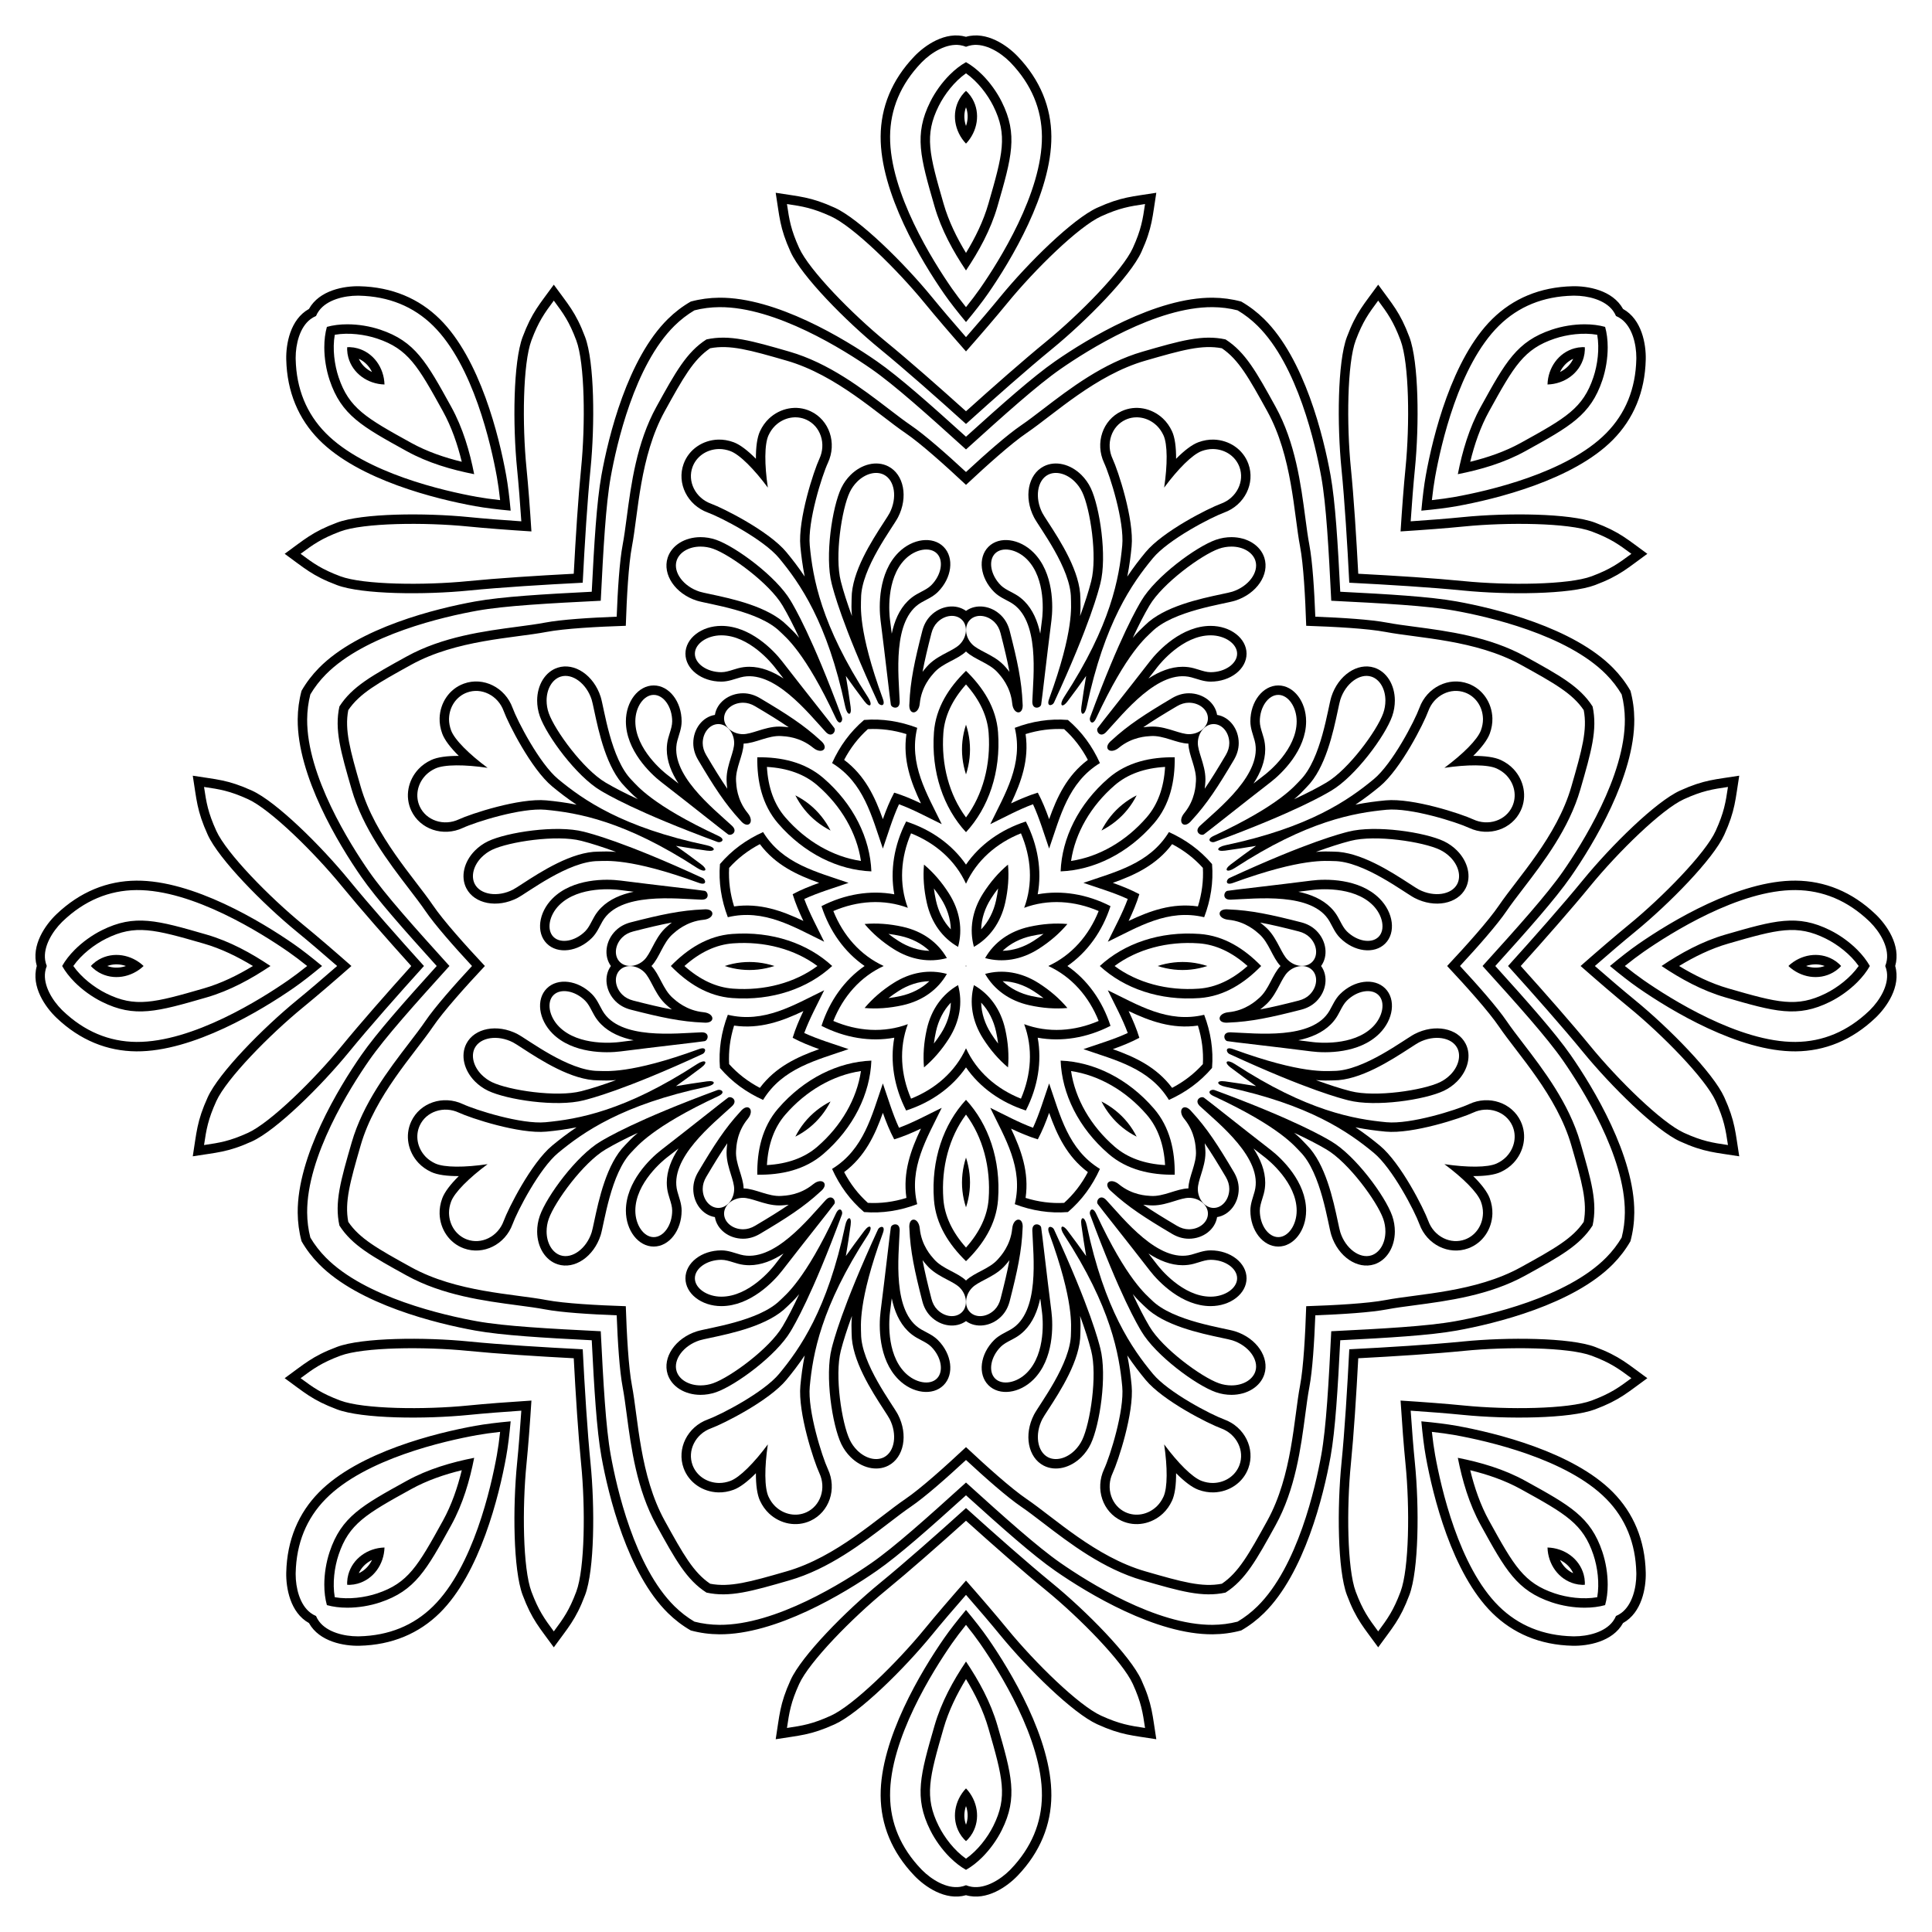 <?xml version="1.0" encoding="utf-8"?>

<!DOCTYPE svg PUBLIC "-//W3C//DTD SVG 1.1//EN" "http://www.w3.org/Graphics/SVG/1.1/DTD/svg11.dtd">
<svg version="1.1" id="Layer_1" xmlns="http://www.w3.org/2000/svg" xmlns:xlink="http://www.w3.org/1999/xlink" x="0px" y="0px"
	 viewBox="0 0 1660.91 1660.91" enable-background="new 0 0 1660.91 1660.91" xml:space="preserve">
<g>
	<path d="M1086.942,479.499c-3.462-10.823-14.913-17.672-28.171-17.716l-0.001-0.002c-4.419,0-9.075,0.703-13.649,2.323
		c-16.895,5.985-51.597,31.489-63.892,52.275c-2.916,4.93-18.279,30.38-44.144,100.486c-1.023,2.773,1.964,7.701,5.228,0.678
		c26.676-57.408,43.484-70.001,47.824-74.347c18.192-18.22,62.325-23.805,71.733-26.815
		C1080.359,510.467,1091.559,493.929,1086.942,479.499z M1059.397,508.655c-1.586,0.507-5.089,1.253-9.148,2.116
		c-18.616,3.96-49.774,10.59-65.853,26.694c-0.322,0.321-0.726,0.696-1.207,1.146c-2.051,1.913-5.197,4.85-9.362,9.765
		c5.137-11.036,9.922-20.334,14.216-27.581l0.168-0.284c11.217-18.963,44.597-43.438,59.619-48.759
		c3.479-1.232,7.16-1.857,10.94-1.857c9.917,0.034,18.144,4.887,20.444,12.077C1082.416,491.975,1073.34,504.195,1059.397,508.655z"
		/>
	<path d="M763.656,400.928c-10.101-5.205-23.041-1.951-32.447,7.393l-0.002-0.001c-3.125,3.125-5.92,6.914-8.009,11.294
		c-7.714,16.178-14.218,58.751-8.214,82.143c1.424,5.548,8.557,34.408,39.84,102.269c1.237,2.684,6.834,4.057,4.176-3.217
		c-21.731-59.457-18.751-80.246-18.755-86.388c-0.02-25.747,27.237-60.903,31.761-69.684
		C780.898,427.48,777.124,407.867,763.656,400.928z M764.794,441.021c-0.763,1.48-2.713,4.485-4.972,7.965
		c-10.363,15.964-27.707,42.684-27.69,65.441c0,0.455-0.021,1.006-0.043,1.664c-0.097,2.803-0.245,7.105,0.285,13.525
		c-4.171-11.436-7.362-21.395-9.45-29.555l-0.082-0.32c-5.478-21.34,0.82-62.25,7.679-76.635c1.589-3.332,3.75-6.376,6.423-9.049
		c7.037-6.988,16.286-9.374,22.996-5.916C769.276,412.95,771.5,428.008,764.794,441.021z"/>
	<path d="M479.499,573.967c-10.823,3.462-17.672,14.913-17.716,28.171l-0.002,0.001c0,4.419,0.703,9.075,2.323,13.649
		c5.985,16.895,31.489,51.597,52.275,63.892c4.93,2.916,30.38,18.279,100.486,44.144c2.773,1.023,7.701-1.964,0.678-5.228
		c-57.408-26.676-70.001-43.484-74.347-47.824c-18.22-18.192-23.805-62.325-26.815-71.733
		C510.467,580.551,493.929,569.351,479.499,573.967z M508.655,601.513c0.507,1.586,1.253,5.089,2.116,9.148
		c3.96,18.617,10.59,49.774,26.694,65.853c0.321,0.322,0.696,0.726,1.146,1.207c1.913,2.051,4.85,5.197,9.765,9.362
		c-11.036-5.137-20.334-9.922-27.581-14.216l-0.284-0.168c-18.963-11.217-43.438-44.597-48.759-59.619
		c-1.232-3.479-1.857-7.16-1.857-10.94c0.034-9.917,4.887-18.144,12.077-20.444C491.975,578.494,504.195,587.569,508.655,601.513z"
		/>
	<path d="M400.928,897.254c-5.205,10.102-1.951,23.041,7.393,32.447l-0.001,0.002c3.125,3.125,6.914,5.92,11.294,8.009
		c16.178,7.714,58.751,14.218,82.143,8.214c5.548-1.424,34.408-8.557,102.269-39.84c2.684-1.237,4.057-6.834-3.217-4.176
		c-59.457,21.731-80.246,18.751-86.388,18.755c-25.747,0.02-60.903-27.237-69.684-31.761
		C427.48,880.011,407.867,883.786,400.928,897.254z M441.021,896.115c1.48,0.763,4.485,2.713,7.965,4.972
		c15.964,10.363,42.684,27.707,65.441,27.69c0.455,0,1.006,0.021,1.664,0.043c2.803,0.097,7.105,0.245,13.525-0.285
		c-11.436,4.171-21.395,7.362-29.555,9.45l-0.32,0.082c-21.34,5.478-62.25-0.82-76.635-7.679c-3.332-1.589-6.376-3.75-9.049-6.423
		c-6.988-7.037-9.374-16.286-5.916-22.995C412.95,891.633,428.008,889.41,441.021,896.115z"/>
	<path d="M573.967,1181.41c3.462,10.823,14.913,17.672,28.171,17.716l0.001,0.002c4.419,0,9.075-0.703,13.649-2.323
		c16.895-5.985,51.597-31.489,63.892-52.275c2.916-4.93,18.279-30.381,44.144-100.486c1.023-2.773-1.964-7.701-5.228-0.678
		c-26.676,57.408-43.484,70.001-47.824,74.347c-18.192,18.22-62.325,23.805-71.733,26.815
		C580.551,1150.443,569.351,1166.98,573.967,1181.41z M601.513,1152.255c1.586-0.507,5.089-1.253,9.148-2.116
		c18.617-3.96,49.774-10.59,65.853-26.694c0.322-0.321,0.726-0.696,1.207-1.146c2.051-1.913,5.197-4.85,9.362-9.765
		c-5.137,11.036-9.922,20.334-14.216,27.581l-0.168,0.284c-11.217,18.963-44.597,43.438-59.619,48.759
		c-3.479,1.232-7.16,1.857-10.94,1.857c-9.917-0.034-18.144-4.887-20.444-12.077
		C578.494,1168.935,587.569,1156.715,601.513,1152.255z"/>
	<path d="M897.254,1259.982c10.102,5.205,23.041,1.951,32.447-7.393l0.002,0.001c3.125-3.125,5.92-6.914,8.009-11.294
		c7.714-16.178,14.218-58.751,8.214-82.143c-1.424-5.548-8.557-34.408-39.84-102.269c-1.237-2.684-6.834-4.057-4.176,3.217
		c21.731,59.457,18.751,80.246,18.755,86.388c0.02,25.747-27.237,60.903-31.761,69.684
		C880.011,1233.429,883.786,1253.043,897.254,1259.982z M896.115,1219.889c0.763-1.48,2.713-4.485,4.972-7.965
		c10.363-15.964,27.707-42.683,27.69-65.441c0-0.455,0.021-1.006,0.043-1.664c0.097-2.803,0.245-7.105-0.285-13.525
		c4.171,11.436,7.362,21.395,9.45,29.555l0.082,0.32c5.478,21.34-0.82,62.25-7.679,76.635c-1.589,3.332-3.75,6.376-6.423,9.049
		c-7.037,6.989-16.286,9.374-22.995,5.916C891.633,1247.96,889.41,1232.901,896.115,1219.889z"/>
	<path d="M1181.41,1086.942c10.823-3.462,17.672-14.913,17.716-28.171l0.002-0.001c0-4.419-0.703-9.075-2.323-13.649
		c-5.985-16.895-31.489-51.597-52.275-63.892c-4.93-2.916-30.381-18.279-100.486-44.144c-2.773-1.023-7.701,1.964-0.678,5.228
		c57.408,26.676,70.001,43.484,74.347,47.824c18.22,18.192,23.805,62.325,26.815,71.733
		C1150.443,1080.359,1166.98,1091.559,1181.41,1086.942z M1152.255,1059.397c-0.507-1.586-1.253-5.089-2.116-9.148
		c-3.96-18.616-10.59-49.774-26.694-65.853c-0.321-0.322-0.696-0.726-1.146-1.207c-1.913-2.051-4.85-5.197-9.765-9.362
		c11.036,5.137,20.334,9.922,27.581,14.216l0.284,0.168c18.963,11.217,43.438,44.597,48.759,59.619
		c1.232,3.479,1.857,7.16,1.857,10.94c-0.034,9.917-4.887,18.144-12.077,20.444
		C1168.935,1082.416,1156.715,1073.34,1152.255,1059.397z"/>
	<path d="M1259.982,763.656c5.205-10.101,1.951-23.041-7.393-32.447l0.001-0.002c-3.125-3.125-6.914-5.92-11.294-8.009
		c-16.178-7.714-58.751-14.218-82.143-8.214c-5.548,1.424-34.408,8.557-102.269,39.84c-2.684,1.237-4.057,6.834,3.217,4.176
		c59.457-21.731,80.246-18.751,86.388-18.755c25.747-0.02,60.903,27.237,69.684,31.761
		C1233.429,780.898,1253.043,777.124,1259.982,763.656z M1219.889,764.794c-1.48-0.763-4.485-2.713-7.965-4.972
		c-15.964-10.363-42.683-27.707-65.441-27.69c-0.455,0-1.006-0.021-1.664-0.043c-2.803-0.097-7.105-0.245-13.525,0.285
		c11.436-4.171,21.395-7.362,29.555-9.45l0.32-0.082c21.34-5.478,62.25,0.82,76.635,7.679c3.332,1.589,6.376,3.75,9.049,6.423
		c6.989,7.037,9.374,16.286,5.916,22.996C1247.96,769.276,1232.901,771.5,1219.889,764.794z"/>
	<path d="M1181.41,573.967c10.823,3.462,17.672,14.913,17.716,28.171l0.002,0.001c0,4.419-0.703,9.075-2.323,13.649
		c-5.985,16.895-31.489,51.597-52.275,63.892c-4.93,2.916-30.381,18.279-100.486,44.144c-2.773,1.023-7.701-1.964-0.678-5.228
		c57.408-26.676,70.001-43.484,74.347-47.824c18.22-18.192,23.805-62.325,26.815-71.733
		C1150.443,580.551,1166.98,569.351,1181.41,573.967z M1152.255,601.513c-0.507,1.586-1.253,5.089-2.116,9.148
		c-3.96,18.617-10.59,49.774-26.694,65.853c-0.321,0.322-0.696,0.726-1.146,1.207c-1.913,2.051-4.85,5.197-9.765,9.362
		c11.036-5.137,20.334-9.922,27.581-14.216l0.284-0.168c18.963-11.217,43.438-44.597,48.759-59.619
		c1.232-3.479,1.857-7.16,1.857-10.94c-0.034-9.917-4.887-18.144-12.077-20.444C1168.935,578.494,1156.715,587.569,1152.255,601.513
		z"/>
	<path d="M897.254,400.928c10.102-5.205,23.041-1.951,32.447,7.393l0.002-0.001c3.125,3.125,5.92,6.914,8.009,11.294
		c7.714,16.178,14.218,58.751,8.214,82.143c-1.424,5.548-8.557,34.408-39.84,102.269c-1.237,2.684-6.834,4.057-4.176-3.217
		c21.731-59.457,18.751-80.246,18.755-86.388c0.02-25.747-27.237-60.903-31.761-69.684
		C880.011,427.48,883.786,407.867,897.254,400.928z M896.115,441.021c0.763,1.48,2.713,4.485,4.972,7.965
		c10.363,15.964,27.707,42.684,27.69,65.441c0,0.455,0.021,1.006,0.043,1.664c0.097,2.803,0.245,7.105-0.285,13.525
		c4.171-11.436,7.362-21.395,9.45-29.555l0.082-0.32c5.478-21.34-0.82-62.25-7.679-76.635c-1.589-3.332-3.75-6.376-6.423-9.049
		c-7.037-6.988-16.286-9.374-22.995-5.916C891.633,412.95,889.41,428.008,896.115,441.021z"/>
	<path d="M573.967,479.499c3.462-10.823,14.913-17.672,28.171-17.716l0.001-0.002c4.419,0,9.075,0.703,13.649,2.323
		c16.895,5.985,51.597,31.489,63.892,52.275c2.916,4.93,18.279,30.38,44.144,100.486c1.023,2.773-1.964,7.701-5.228,0.678
		c-26.676-57.408-43.484-70.001-47.824-74.347c-18.192-18.22-62.325-23.805-71.733-26.815
		C580.551,510.467,569.351,493.929,573.967,479.499z M601.513,508.655c1.586,0.507,5.089,1.253,9.148,2.116
		c18.617,3.96,49.774,10.59,65.853,26.694c0.322,0.321,0.726,0.696,1.207,1.146c2.051,1.913,5.197,4.85,9.362,9.765
		c-5.137-11.036-9.922-20.334-14.216-27.581l-0.168-0.284c-11.217-18.963-44.597-43.438-59.619-48.759
		c-3.479-1.232-7.16-1.857-10.94-1.857c-9.917,0.034-18.144,4.887-20.444,12.077C578.494,491.975,587.569,504.195,601.513,508.655z"
		/>
	<path d="M400.928,763.656c-5.205-10.101-1.951-23.041,7.393-32.447l-0.001-0.002c3.125-3.125,6.914-5.92,11.294-8.009
		c16.178-7.714,58.751-14.218,82.143-8.214c5.548,1.424,34.408,8.557,102.269,39.84c2.684,1.237,4.057,6.834-3.217,4.176
		c-59.457-21.731-80.246-18.751-86.388-18.755c-25.747-0.02-60.903,27.237-69.684,31.761
		C427.48,780.898,407.867,777.124,400.928,763.656z M441.021,764.794c1.48-0.763,4.485-2.713,7.965-4.972
		c15.964-10.363,42.684-27.707,65.441-27.69c0.455,0,1.006-0.021,1.664-0.043c2.803-0.097,7.105-0.245,13.525,0.285
		c-11.436-4.171-21.395-7.362-29.555-9.45l-0.32-0.082c-21.34-5.478-62.25,0.82-76.635,7.679c-3.332,1.589-6.376,3.75-9.049,6.423
		c-6.988,7.037-9.374,16.286-5.916,22.996C412.95,769.276,428.008,771.5,441.021,764.794z"/>
	<path d="M479.499,1086.942c-10.823-3.462-17.672-14.913-17.716-28.171l-0.002-0.001c0-4.419,0.703-9.075,2.323-13.649
		c5.985-16.895,31.489-51.597,52.275-63.892c4.93-2.916,30.38-18.279,100.486-44.144c2.773-1.023,7.701,1.964,0.678,5.228
		c-57.408,26.676-70.001,43.484-74.347,47.824c-18.22,18.192-23.805,62.325-26.815,71.733
		C510.467,1080.359,493.929,1091.559,479.499,1086.942z M508.655,1059.397c0.507-1.586,1.253-5.089,2.116-9.148
		c3.96-18.616,10.59-49.774,26.694-65.853c0.321-0.322,0.696-0.726,1.146-1.207c1.913-2.051,4.85-5.197,9.765-9.362
		c-11.036,5.137-20.334,9.922-27.581,14.216l-0.284,0.168c-18.963,11.217-43.438,44.597-48.759,59.619
		c-1.232,3.479-1.857,7.16-1.857,10.94c0.034,9.917,4.887,18.144,12.077,20.444C491.975,1082.416,504.195,1073.34,508.655,1059.397z
		"/>
	<path d="M763.656,1259.982c-10.101,5.205-23.041,1.951-32.447-7.393l-0.002,0.001c-3.125-3.125-5.92-6.914-8.009-11.294
		c-7.714-16.178-14.218-58.751-8.214-82.143c1.424-5.548,8.557-34.408,39.84-102.269c1.237-2.684,6.834-4.057,4.176,3.217
		c-21.731,59.457-18.751,80.246-18.755,86.388c-0.02,25.747,27.237,60.903,31.761,69.684
		C780.898,1233.429,777.124,1253.043,763.656,1259.982z M764.794,1219.889c-0.763-1.48-2.713-4.485-4.972-7.965
		c-10.363-15.964-27.707-42.683-27.69-65.441c0-0.455-0.021-1.006-0.043-1.664c-0.097-2.803-0.245-7.105,0.285-13.525
		c-4.171,11.436-7.362,21.395-9.45,29.555l-0.082,0.32c-5.478,21.34,0.82,62.25,7.679,76.635c1.589,3.332,3.75,6.376,6.423,9.049
		c7.037,6.989,16.286,9.374,22.996,5.916C769.276,1247.96,771.5,1232.901,764.794,1219.889z"/>
	<path d="M1086.942,1181.41c-3.462,10.823-14.913,17.672-28.171,17.716l-0.001,0.002c-4.419,0-9.075-0.703-13.649-2.323
		c-16.895-5.985-51.597-31.489-63.892-52.275c-2.916-4.93-18.279-30.381-44.144-100.486c-1.023-2.773,1.964-7.701,5.228-0.678
		c26.676,57.408,43.484,70.001,47.824,74.347c18.192,18.22,62.325,23.805,71.733,26.815
		C1080.359,1150.443,1091.559,1166.98,1086.942,1181.41z M1059.397,1152.255c-1.586-0.507-5.089-1.253-9.148-2.116
		c-18.616-3.96-49.774-10.59-65.853-26.694c-0.322-0.321-0.726-0.696-1.207-1.146c-2.051-1.913-5.197-4.85-9.362-9.765
		c5.137,11.036,9.922,20.334,14.216,27.581l0.168,0.284c11.217,18.963,44.597,43.438,59.619,48.759
		c3.479,1.232,7.16,1.857,10.94,1.857c9.917-0.034,18.144-4.887,20.444-12.077
		C1082.416,1168.935,1073.34,1156.715,1059.397,1152.255z"/>
	<path d="M1259.982,897.254c5.205,10.102,1.951,23.041-7.393,32.447l0.001,0.002c-3.125,3.125-6.914,5.92-11.294,8.009
		c-16.178,7.714-58.751,14.218-82.143,8.214c-5.548-1.424-34.408-8.557-102.269-39.84c-2.684-1.237-4.057-6.834,3.217-4.176
		c59.457,21.731,80.246,18.751,86.388,18.755c25.747,0.02,60.903-27.237,69.684-31.761
		C1233.429,880.011,1253.043,883.786,1259.982,897.254z M1219.889,896.115c-1.48,0.763-4.485,2.713-7.965,4.972
		c-15.964,10.363-42.683,27.707-65.441,27.69c-0.455,0-1.006,0.021-1.664,0.043c-2.803,0.097-7.105,0.245-13.525-0.285
		c11.436,4.171,21.395,7.362,29.555,9.45l0.32,0.082c21.34,5.478,62.25-0.82,76.635-7.679c3.332-1.589,6.376-3.75,9.049-6.423
		c6.989-7.037,9.374-16.286,5.916-22.995C1247.96,891.633,1232.901,889.41,1219.889,896.115z"/>
	<path d="M888.053,691.401c5.59,12.112,9.421,25.28,13.87,38.089c9.556-27.507,16.258-56.677,43.66-73.477
		c-6.503-14.441-15.541-26.903-27.51-37.088c-15.666-1.262-30.868,1.159-45.678,6.773c7.497,31.255-8.39,56.621-21.083,82.828
		C863.515,702.616,875.536,696.013,888.053,691.401z M969.508,772.857c-4.612,12.517-11.215,24.537-17.125,36.74
		c26.208-12.694,51.573-28.581,82.828-21.083c5.613-14.81,8.034-30.012,6.773-45.678c-10.185-11.969-22.647-21.007-37.088-27.51
		c-16.799,27.402-45.969,34.105-73.477,43.66C944.228,763.436,957.396,767.267,969.508,772.857z M969.508,888.053
		c-12.112,5.59-25.28,9.421-38.089,13.87c27.507,9.556,56.677,16.258,73.477,43.66c14.441-6.503,26.903-15.541,37.088-27.51
		c1.261-15.666-1.159-30.868-6.773-45.678c-31.255,7.497-56.621-8.39-82.828-21.083
		C958.294,863.515,964.896,875.536,969.508,888.053z M888.053,969.508c-12.517-4.612-24.537-11.215-36.74-17.125
		c12.694,26.208,28.581,51.573,21.083,82.828c14.81,5.613,30.012,8.034,45.678,6.773c11.969-10.185,21.007-22.647,27.51-37.088
		c-27.402-16.799-34.105-45.969-43.66-73.477C897.473,944.228,893.642,957.396,888.053,969.508z M772.857,969.508
		c-5.59-12.112-9.421-25.28-13.87-38.089c-9.556,27.507-16.258,56.677-43.66,73.477c6.503,14.441,15.541,26.903,27.51,37.088
		c15.666,1.261,30.868-1.159,45.678-6.773c-7.497-31.255,8.39-56.621,21.083-82.828
		C797.394,958.294,785.374,964.896,772.857,969.508z M691.401,888.053c4.612-12.517,11.215-24.537,17.125-36.74
		c-26.208,12.694-51.573,28.581-82.828,21.083c-5.613,14.81-8.034,30.012-6.773,45.678c10.185,11.969,22.647,21.007,37.088,27.51
		c16.799-27.402,45.969-34.105,73.477-43.66C716.682,897.473,703.513,893.642,691.401,888.053z M691.401,772.857
		c12.112-5.59,25.28-9.421,38.089-13.87c-27.507-9.556-56.677-16.258-73.477-43.66c-14.441,6.503-26.903,15.541-37.088,27.51
		c-1.262,15.666,1.159,30.868,6.773,45.678c31.255-7.497,56.621,8.39,82.828,21.083
		C702.616,797.394,696.013,785.374,691.401,772.857z M772.857,691.401c12.517,4.612,24.537,11.215,36.74,17.125
		c-12.694-26.208-28.581-51.573-21.083-82.828c-14.81-5.613-30.012-8.034-45.678-6.773c-11.969,10.185-21.007,22.647-27.51,37.088
		c27.402,16.799,34.105,45.969,43.66,73.477C763.436,716.682,767.267,703.513,772.857,691.401z M914.805,626.816
		c8.251,7.415,15.012,16.18,20.412,26.435c-17.923,13.422-26.522,31.932-33.294,50.968c-2.771-7.787-5.847-15.487-9.742-22.786
		c-7.915,2.407-15.535,5.676-23,9.223c8.672-18.249,15.681-37.417,12.498-59.582C892.749,627.642,903.727,626.225,914.805,626.816z
		 M1034.094,746.105c0.591,11.078-0.826,22.056-4.259,33.126c-22.165-3.183-41.333,3.826-59.582,12.498
		c3.547-7.465,6.816-15.085,9.223-23c-7.299-3.895-14.998-6.971-22.786-9.742c19.036-6.772,37.546-15.37,50.968-33.294
		C1017.913,731.093,1026.678,737.854,1034.094,746.105z M1034.094,914.805c-7.415,8.251-16.18,15.012-26.435,20.412
		c-13.422-17.923-31.932-26.522-50.968-33.294c7.787-2.771,15.487-5.847,22.786-9.742c-2.407-7.915-5.676-15.535-9.223-23
		c18.249,8.672,37.417,15.681,59.582,12.498C1033.268,892.749,1034.684,903.727,1034.094,914.805z M914.805,1034.094
		c-11.078,0.591-22.056-0.826-33.126-4.259c3.183-22.165-3.826-41.333-12.498-59.582c7.465,3.547,15.085,6.816,23,9.223
		c3.895-7.299,6.971-14.998,9.742-22.786c6.772,19.036,15.37,37.546,33.294,50.968
		C929.817,1017.913,923.056,1026.678,914.805,1034.094z M746.105,1034.094c-8.251-7.415-15.012-16.18-20.412-26.435
		c17.923-13.422,26.522-31.932,33.294-50.968c2.771,7.787,5.847,15.487,9.742,22.786c7.915-2.407,15.535-5.676,23-9.223
		c-8.672,18.249-15.681,37.417-12.498,59.582C768.161,1033.268,757.183,1034.684,746.105,1034.094z M626.816,914.805
		c-0.591-11.078,0.826-22.056,4.259-33.126c22.165,3.183,41.333-3.826,59.582-12.498c-3.547,7.465-6.816,15.085-9.223,23
		c7.299,3.895,14.998,6.971,22.786,9.742c-19.036,6.772-37.546,15.37-50.968,33.294
		C642.996,929.817,634.231,923.056,626.816,914.805z M626.816,746.105c7.415-8.251,16.18-15.012,26.435-20.412
		c13.422,17.923,31.932,26.522,50.968,33.294c-7.787,2.771-15.487,5.847-22.786,9.742c2.407,7.915,5.676,15.535,9.223,23
		c-18.249-8.672-37.417-15.681-59.582-12.498C627.642,768.161,626.225,757.183,626.816,746.105z M746.105,626.816
		c11.078-0.591,22.056,0.826,33.126,4.259c-3.183,22.165,3.826,41.333,12.498,59.582c-7.465-3.547-15.085-6.816-23-9.223
		c-3.895,7.299-6.971,14.998-9.742,22.786c-6.772-19.036-15.37-37.546-33.294-50.968
		C731.093,642.996,737.854,634.231,746.105,626.816z"/>
	<path d="M933.74,581.103c-1.449,8.44-2.827,17.316-4.108,26.64c-1.117,8.137,2.972,7.645,4.647-0.291
		c15.309-72.535,39.063-106.125,56.826-127.592c13.291-16.063,50.097-35.132,61.278-39.206c17.617-6.418,26.907-25.19,20.813-41.916
		c-4.57-12.546-16.499-20.386-29.623-20.814h0c-4.375-0.142-8.858,0.622-13.262,2.227c-5.541,2.019-12.235,7.172-19.241,14.262
		c0.059-9.967-1.03-18.345-3.521-23.69c-1.98-4.249-4.61-7.959-7.804-10.952l0,0c-9.582-8.978-23.561-11.868-35.664-6.229
		c-16.136,7.518-22.841,27.361-14.922,44.357c5.025,10.786,17.567,50.296,15.607,71.052c-2.62,27.74-9.574,68.288-50.039,130.403
		c-4.427,6.796-1.884,10.035,3.08,3.492C923.495,595.346,928.797,588.095,933.74,581.103z M1079.807,727.17
		c-6.993,4.943-14.243,10.245-21.742,15.933c-6.544,4.964-3.304,7.507,3.492,3.08c62.115-40.465,102.663-47.419,130.403-50.039
		c20.756-1.96,60.266,10.582,71.052,15.607c16.995,7.919,36.838,1.214,44.357-14.922c5.639-12.103,2.749-26.082-6.229-35.664l0,0
		c-2.993-3.194-6.703-5.824-10.952-7.804c-5.346-2.491-13.723-3.58-23.691-3.521c7.09-7.006,12.244-13.7,14.262-19.241
		c1.604-4.404,2.369-8.888,2.226-13.262v0c-0.427-13.124-8.268-25.052-20.813-29.623c-16.726-6.094-35.498,3.197-41.916,20.813
		c-4.073,11.18-23.143,47.987-39.206,61.278c-21.468,17.763-55.057,41.517-127.592,56.826c-7.936,1.675-8.428,5.764-0.291,4.647
		C1062.491,729.997,1071.367,728.619,1079.807,727.17z M1079.807,933.74c-8.44-1.449-17.316-2.827-26.64-4.108
		c-8.137-1.117-7.645,2.972,0.291,4.647c72.535,15.309,106.125,39.063,127.592,56.826c16.063,13.291,35.132,50.097,39.206,61.278
		c6.418,17.617,25.19,26.907,41.916,20.813c12.545-4.57,20.386-16.499,20.813-29.623v0c0.142-4.375-0.622-8.858-2.226-13.262
		c-2.019-5.541-7.172-12.235-14.262-19.241c9.968,0.059,18.345-1.03,23.691-3.521c4.249-1.98,7.959-4.61,10.952-7.804l0,0
		c8.978-9.582,11.868-23.561,6.229-35.664c-7.518-16.136-27.361-22.841-44.357-14.922c-10.786,5.025-50.296,17.567-71.052,15.607
		c-27.74-2.62-68.288-9.574-130.403-50.039c-6.796-4.427-10.035-1.884-3.492,3.08
		C1065.563,923.495,1072.814,928.797,1079.807,933.74z M933.74,1079.807c-4.943-6.993-10.245-14.243-15.933-21.742
		c-4.964-6.544-7.507-3.304-3.08,3.492c40.465,62.115,47.419,102.663,50.039,130.403c1.96,20.756-10.582,60.266-15.607,71.052
		c-7.919,16.995-1.214,36.838,14.922,44.357c12.103,5.639,26.082,2.749,35.664-6.229l0,0c3.194-2.993,5.824-6.703,7.804-10.952
		c2.491-5.346,3.58-13.723,3.521-23.691c7.006,7.09,13.7,12.244,19.241,14.262c4.404,1.604,8.888,2.369,13.262,2.226h0
		c13.124-0.427,25.052-8.268,29.623-20.813c6.094-16.726-3.197-35.498-20.813-41.916c-11.18-4.073-47.987-23.143-61.278-39.206
		c-17.763-21.468-41.517-55.057-56.826-127.592c-1.675-7.936-5.764-8.428-4.647-0.291
		C930.913,1062.491,932.29,1071.367,933.74,1079.807z M727.17,1079.807c1.449-8.44,2.827-17.316,4.108-26.64
		c1.117-8.137-2.972-7.645-4.647,0.291c-15.309,72.535-39.063,106.125-56.826,127.592c-13.291,16.063-50.098,35.132-61.278,39.206
		c-17.617,6.418-26.907,25.19-20.813,41.916c4.57,12.545,16.499,20.386,29.623,20.813h0c4.375,0.142,8.858-0.622,13.262-2.226
		c5.541-2.019,12.235-7.172,19.241-14.262c-0.059,9.968,1.03,18.345,3.521,23.691c1.98,4.249,4.61,7.959,7.804,10.952l0,0
		c9.582,8.978,23.561,11.868,35.664,6.229c16.136-7.518,22.841-27.361,14.922-44.357c-5.025-10.786-17.567-50.296-15.607-71.052
		c2.62-27.74,9.574-68.288,50.039-130.403c4.427-6.796,1.884-10.035-3.08-3.492C737.415,1065.563,732.113,1072.814,727.17,1079.807z
		 M581.103,933.74c6.993-4.943,14.243-10.245,21.742-15.933c6.544-4.964,3.304-7.507-3.492-3.08
		c-62.115,40.465-102.663,47.419-130.403,50.039c-20.756,1.96-60.267-10.582-71.052-15.607
		c-16.995-7.919-36.838-1.214-44.357,14.922c-5.639,12.103-2.749,26.082,6.229,35.664l0,0c2.993,3.194,6.703,5.824,10.952,7.804
		c5.345,2.491,13.723,3.58,23.69,3.521c-7.09,7.006-12.243,13.7-14.262,19.241c-1.604,4.404-2.369,8.888-2.227,13.262v0
		c0.427,13.124,8.268,25.052,20.814,29.623c16.726,6.094,35.498-3.197,41.916-20.813c4.074-11.18,23.143-47.987,39.206-61.278
		c21.468-17.763,55.057-41.517,127.592-56.826c7.936-1.675,8.428-5.764,0.291-4.647C598.419,930.913,589.542,932.29,581.103,933.74z
		 M581.103,727.17c8.44,1.449,17.316,2.827,26.64,4.108c8.137,1.117,7.645-2.972-0.291-4.647
		c-72.535-15.309-106.125-39.063-127.592-56.826c-16.063-13.291-35.132-50.098-39.206-61.278
		c-6.418-17.617-25.19-26.907-41.916-20.813c-12.546,4.57-20.386,16.499-20.814,29.623v0c-0.142,4.375,0.622,8.858,2.227,13.262
		c2.019,5.541,7.172,12.235,14.262,19.241c-9.967-0.059-18.345,1.03-23.69,3.521c-4.249,1.98-7.959,4.61-10.952,7.804l0,0
		c-8.978,9.582-11.868,23.561-6.229,35.664c7.518,16.136,27.361,22.841,44.357,14.922c10.786-5.025,50.296-17.567,71.052-15.607
		c27.74,2.62,68.288,9.574,130.403,50.039c6.796,4.427,10.035,1.884,3.492-3.08C595.346,737.415,588.095,732.113,581.103,727.17z
		 M727.17,581.103c4.943,6.993,10.245,14.243,15.933,21.742c4.964,6.544,7.507,3.304,3.08-3.492
		c-40.465-62.115-47.419-102.663-50.039-130.403c-1.96-20.756,10.582-60.267,15.607-71.052c7.919-16.995,1.214-36.838-14.922-44.357
		c-12.103-5.639-26.082-2.749-35.664,6.229l0,0c-3.194,2.993-5.824,6.703-7.804,10.952c-2.491,5.345-3.58,13.723-3.521,23.69
		c-7.006-7.09-13.7-12.243-19.241-14.262c-4.404-1.604-8.888-2.369-13.262-2.227h0c-13.124,0.427-25.052,8.268-29.623,20.814
		c-6.094,16.726,3.197,35.498,20.813,41.916c11.18,4.074,47.987,23.143,61.278,39.206c17.763,21.468,41.517,55.057,56.826,127.592
		c1.675,7.936,5.764,8.428,4.647,0.291C729.997,598.419,728.619,589.542,727.17,581.103z M1000.811,419.179
		c11.747-15.839,24.2-28.464,32.277-31.406c3.193-1.163,6.373-1.753,9.45-1.753c0.257,0,0.515,0.004,0.771,0.012
		c10.22,0.333,18.959,6.41,22.264,15.482c2.181,5.987,1.769,12.536-1.16,18.442c-2.999,6.046-8.258,10.689-14.808,13.075
		c-10.451,3.808-49.792,23.577-64.751,41.656c-5.139,6.21-10.434,13.061-15.722,20.968c1.853-9.33,2.953-17.919,3.71-25.944
		c2.206-23.362-11.633-65.159-16.33-75.241c-2.944-6.319-3.38-13.321-1.225-19.716c2.105-6.246,6.445-11.169,12.22-13.86
		c8.752-4.078,19.228-2.196,26.69,4.796c0.187,0.175,0.372,0.355,0.554,0.537c2.176,2.176,4.007,4.841,5.443,7.922
		C1003.825,381.94,1003.704,399.673,1000.811,419.179z M1241.73,660.099c19.506-2.893,37.239-3.015,45.031,0.616
		c3.08,1.435,5.746,3.267,7.922,5.443c0.182,0.182,0.361,0.367,0.537,0.554c6.992,7.462,8.874,17.938,4.796,26.69
		c-2.692,5.776-7.614,10.115-13.86,12.22c-6.395,2.154-13.397,1.719-19.716-1.225c-10.083-4.698-51.88-18.536-75.241-16.33
		c-8.025,0.758-16.613,1.857-25.944,3.71c7.908-5.288,14.758-10.583,20.968-15.722c18.079-14.959,37.849-54.3,41.656-64.751
		c2.386-6.55,7.03-11.809,13.075-14.808c5.905-2.928,12.455-3.34,18.442-1.16c9.072,3.305,15.149,12.044,15.482,22.264
		c0.008,0.256,0.012,0.514,0.012,0.771c0,3.077-0.59,6.257-1.753,9.45C1270.194,635.899,1257.569,648.352,1241.73,660.099z
		 M1241.73,1000.811c15.839,11.747,28.464,24.2,31.406,32.277c1.163,3.193,1.753,6.373,1.753,9.45c0,0.257-0.004,0.515-0.012,0.771
		c-0.333,10.22-6.41,18.959-15.482,22.264c-5.987,2.181-12.536,1.769-18.442-1.16c-6.046-2.999-10.689-8.258-13.075-14.808
		c-3.808-10.451-23.577-49.792-41.656-64.751c-6.21-5.139-13.061-10.434-20.968-15.722c9.33,1.853,17.919,2.953,25.944,3.71
		c23.362,2.206,65.159-11.633,75.241-16.33c6.319-2.944,13.321-3.38,19.716-1.225c6.246,2.105,11.169,6.445,13.86,12.22
		c4.078,8.752,2.196,19.228-4.796,26.69c-0.175,0.187-0.355,0.372-0.537,0.554c-2.176,2.176-4.841,4.007-7.922,5.443
		C1278.969,1003.825,1261.236,1003.704,1241.73,1000.811z M1000.811,1241.73c2.893,19.506,3.015,37.239-0.616,45.031
		c-1.435,3.08-3.267,5.746-5.443,7.922c-0.182,0.182-0.367,0.361-0.554,0.537c-7.462,6.992-17.938,8.874-26.69,4.796
		c-5.776-2.692-10.115-7.614-12.22-13.86c-2.154-6.395-1.719-13.397,1.225-19.716c4.698-10.083,18.536-51.88,16.33-75.241
		c-0.758-8.025-1.857-16.613-3.71-25.944c5.288,7.908,10.583,14.758,15.722,20.968c14.959,18.079,54.3,37.849,64.751,41.656
		c6.55,2.386,11.809,7.03,14.808,13.075c2.928,5.905,3.34,12.455,1.16,18.442c-3.305,9.072-12.044,15.149-22.264,15.482
		c-0.256,0.008-0.514,0.012-0.771,0.012c-3.077,0-6.257-0.59-9.45-1.753C1025.011,1270.194,1012.558,1257.569,1000.811,1241.73z
		 M660.099,1241.73c-11.747,15.839-24.2,28.464-32.277,31.406c-3.193,1.163-6.373,1.753-9.45,1.753
		c-0.258,0-0.515-0.004-0.771-0.012c-10.22-0.333-18.959-6.41-22.264-15.482c-2.181-5.987-1.769-12.536,1.16-18.442
		c2.999-6.046,8.258-10.689,14.808-13.075c10.451-3.808,49.792-23.577,64.751-41.656c5.139-6.21,10.434-13.061,15.722-20.968
		c-1.853,9.33-2.952,17.919-3.71,25.944c-2.206,23.362,11.633,65.159,16.33,75.241c2.944,6.319,3.38,13.321,1.225,19.716
		c-2.105,6.246-6.445,11.169-12.22,13.86c-8.752,4.078-19.228,2.196-26.69-4.796c-0.187-0.175-0.372-0.355-0.554-0.537
		c-2.176-2.176-4.007-4.841-5.443-7.922C657.084,1278.969,657.206,1261.236,660.099,1241.73z M419.179,1000.811
		c-19.506,2.893-37.239,3.015-45.031-0.616c-3.08-1.435-5.746-3.267-7.922-5.443c-0.182-0.182-0.361-0.367-0.537-0.554
		c-6.992-7.462-8.874-17.938-4.796-26.69c2.692-5.776,7.614-10.115,13.86-12.22c6.395-2.154,13.397-1.719,19.716,1.225
		c10.083,4.698,51.88,18.536,75.241,16.33c8.025-0.758,16.613-1.857,25.944-3.71c-7.908,5.288-14.758,10.583-20.968,15.722
		c-18.079,14.959-37.849,54.3-41.656,64.751c-2.386,6.55-7.03,11.809-13.075,14.808c-5.905,2.928-12.455,3.34-18.442,1.16
		c-9.072-3.305-15.149-12.044-15.482-22.264c-0.008-0.256-0.012-0.514-0.012-0.771c0-3.077,0.59-6.257,1.753-9.45
		C390.715,1025.011,403.341,1012.558,419.179,1000.811z M419.179,660.099c-15.839-11.747-28.464-24.2-31.406-32.277
		c-1.163-3.193-1.753-6.373-1.753-9.45c0-0.258,0.004-0.515,0.012-0.771c0.333-10.22,6.41-18.959,15.482-22.264
		c5.987-2.181,12.536-1.769,18.442,1.16c6.046,2.999,10.689,8.258,13.075,14.808c3.808,10.451,23.577,49.792,41.656,64.751
		c6.21,5.139,13.061,10.434,20.968,15.722c-9.33-1.853-17.919-2.952-25.944-3.71c-23.362-2.206-65.159,11.633-75.241,16.33
		c-6.319,2.944-13.321,3.38-19.716,1.225c-6.246-2.105-11.169-6.445-13.86-12.22c-4.078-8.752-2.196-19.228,4.796-26.69
		c0.175-0.187,0.355-0.372,0.537-0.554c2.176-2.176,4.841-4.007,7.922-5.443C381.94,657.084,399.673,657.206,419.179,660.099z
		 M660.099,419.179c-2.893-19.506-3.015-37.239,0.616-45.031c1.435-3.08,3.267-5.746,5.443-7.922
		c0.182-0.182,0.367-0.361,0.554-0.537c7.462-6.992,17.938-8.874,26.69-4.796c5.776,2.692,10.115,7.614,12.22,13.86
		c2.154,6.395,1.719,13.397-1.225,19.716c-4.698,10.083-18.536,51.88-16.33,75.241c0.758,8.025,1.857,16.613,3.71,25.944
		c-5.288-7.908-10.583-14.758-15.722-20.968c-14.959-18.079-54.3-37.849-64.751-41.656c-6.55-2.386-11.809-7.03-14.808-13.075
		c-2.928-5.905-3.34-12.455-1.16-18.442c3.305-9.072,12.044-15.149,22.264-15.482c0.256-0.008,0.514-0.012,0.771-0.012
		c3.077,0,6.257,0.59,9.45,1.753C635.899,390.715,648.352,403.341,660.099,419.179z"/>
	<path d="M1362.443,298.467c-0.834-0.049-1.673-0.059-2.516-0.031l-0.006,0.029c-2.091,0.071-4.154,0.386-6.292,0.968
		c-13.705,3.73-22.853,16.603-23.26,31.108c14.505-0.406,27.379-9.555,31.108-23.26c0.582-2.139,0.897-4.201,0.968-6.292
		l0.029-0.006C1362.502,300.14,1362.491,299.301,1362.443,298.467z M1582.799,830.455c-0.555-0.624-1.141-1.225-1.757-1.801
		l-0.025,0.016c-1.529-1.428-3.21-2.664-5.134-3.765c-12.328-7.054-27.9-4.42-38.444,5.549c10.544,9.969,26.116,12.603,38.444,5.549
		c1.924-1.101,3.605-2.336,5.134-3.765l0.025,0.016C1581.658,831.68,1582.244,831.079,1582.799,830.455z M1362.443,1362.443
		c0.049-0.834,0.059-1.673,0.031-2.516l-0.029-0.006c-0.071-2.091-0.386-4.154-0.968-6.292
		c-3.729-13.705-16.603-22.853-31.108-23.26c0.406,14.505,9.555,27.379,23.26,31.108c2.139,0.582,4.201,0.897,6.292,0.968
		l0.006,0.029C1360.77,1362.502,1361.609,1362.491,1362.443,1362.443z M830.455,1582.799c0.624-0.555,1.225-1.141,1.801-1.757
		l-0.016-0.025c1.429-1.529,2.664-3.21,3.765-5.134c7.054-12.328,4.42-27.9-5.549-38.444c-9.969,10.544-12.603,26.116-5.549,38.444
		c1.101,1.924,2.336,3.605,3.765,5.134l-0.016,0.025C829.23,1581.658,829.831,1582.244,830.455,1582.799z M298.467,1362.443
		c0.834,0.049,1.673,0.059,2.516,0.031l0.006-0.029c2.091-0.071,4.154-0.386,6.292-0.968c13.705-3.729,22.853-16.603,23.26-31.108
		c-14.505,0.406-27.379,9.555-31.108,23.26c-0.582,2.139-0.897,4.201-0.968,6.292l-0.029,0.006
		C298.408,1360.77,298.418,1361.609,298.467,1362.443z M78.11,830.455c0.555,0.624,1.141,1.225,1.757,1.801l0.025-0.016
		c1.528,1.429,3.21,2.664,5.134,3.765c12.328,7.054,27.9,4.42,38.444-5.549c-10.544-9.969-26.116-12.603-38.444-5.549
		c-1.924,1.101-3.605,2.336-5.134,3.765l-0.025-0.016C79.251,829.23,78.666,829.831,78.11,830.455z M298.467,298.467
		c-0.049,0.834-0.059,1.673-0.031,2.516l0.029,0.006c0.071,2.091,0.386,4.154,0.968,6.292c3.73,13.705,16.603,22.853,31.108,23.26
		c-0.406-14.505-9.555-27.379-23.26-31.108c-2.139-0.582-4.201-0.897-6.292-0.968l-0.006-0.029
		C300.14,298.408,299.301,298.418,298.467,298.467z M830.455,78.11c-0.624,0.555-1.225,1.141-1.801,1.757l0.016,0.025
		c-1.428,1.528-2.664,3.21-3.765,5.134c-7.054,12.328-4.42,27.9,5.549,38.444c9.969-10.544,12.603-26.116,5.549-38.444
		c-1.101-1.924-2.336-3.605-3.765-5.134l0.016-0.025C831.68,79.251,831.079,78.666,830.455,78.11z M1341.121,319.788
		c0.245-0.508,0.506-1.008,0.784-1.5c2.516-4.448,6.19-7.852,10.552-9.836c-1.984,4.362-5.388,8.036-9.836,10.552
		C1342.13,319.283,1341.629,319.544,1341.121,319.788z M1552.646,830.455c0.532-0.187,1.071-0.355,1.614-0.506
		c4.924-1.366,9.93-1.175,14.417,0.506c-4.487,1.681-9.492,1.873-14.417,0.506C1553.717,830.81,1553.178,830.641,1552.646,830.455z
		 M1341.121,1341.121c0.508,0.245,1.008,0.506,1.5,0.784c4.448,2.516,7.852,6.19,9.836,10.552
		c-4.362-1.984-8.036-5.388-10.552-9.836C1341.627,1342.13,1341.366,1341.629,1341.121,1341.121z M830.455,1552.646
		c0.187,0.532,0.355,1.071,0.506,1.614c1.366,4.924,1.175,9.93-0.506,14.417c-1.681-4.487-1.873-9.492-0.506-14.417
		C830.099,1553.717,830.268,1553.178,830.455,1552.646z M319.788,1341.121c-0.245,0.508-0.506,1.008-0.784,1.5
		c-2.516,4.448-6.19,7.852-10.552,9.836c1.984-4.362,5.388-8.036,9.836-10.552C318.78,1341.627,319.28,1341.366,319.788,1341.121z
		 M108.264,830.455c-0.532,0.187-1.071,0.355-1.614,0.506c-4.924,1.366-9.93,1.175-14.417-0.506
		c4.487-1.681,9.492-1.873,14.417-0.506C107.193,830.099,107.731,830.268,108.264,830.455z M319.788,319.788
		c-0.508-0.245-1.008-0.506-1.5-0.784c-4.448-2.516-7.852-6.19-9.836-10.552c4.362,1.984,8.036,5.388,10.552,9.836
		C319.283,318.78,319.544,319.28,319.788,319.788z M830.455,108.264c-0.187-0.532-0.355-1.071-0.506-1.614
		c-1.366-4.924-1.175-9.93,0.506-14.417c1.681,4.487,1.873,9.492,0.506,14.417C830.81,107.193,830.641,107.731,830.455,108.264z"/>
	<path d="M1371.087,830.455c12.289-10.736,24.156-20.876,34.369-29.235c29.684-24.294,67.375-62.687,76.872-83.58
		c9.497-20.894,9.545-30.372,12.868-50.791l0,0c-20.419,3.324-29.966,3.303-50.859,12.8c-20.894,9.497-59.218,47.257-83.512,76.94
		c-17.326,21.171-42.308,49.445-64.383,73.865c22.075,24.42,47.056,52.695,64.383,73.865c24.294,29.684,62.618,67.443,83.512,76.94
		c20.894,9.497,30.44,9.476,50.859,12.8l0,0c-3.324-20.418-3.371-29.896-12.868-50.791c-9.497-20.894-47.188-59.286-76.872-83.58
		C1395.242,851.331,1383.376,841.191,1371.087,830.455z M1212.739,1212.739c16.281,1.098,31.842,2.319,44.975,3.63
		c38.168,3.811,91.967,3.315,113.457-4.743c21.49-8.059,28.225-14.727,45.014-26.815v-0.001
		c-16.789-12.088-23.525-18.853-45.014-26.912c-21.49-8.059-75.289-8.458-113.457-4.647c-27.222,2.718-64.879,5.047-97.756,6.705
		c-1.658,32.877-3.987,70.535-6.705,97.756c-3.811,38.168-3.412,91.967,4.647,113.457c8.059,21.489,14.824,28.225,26.912,45.014
		h0.001c12.088-16.788,18.756-23.524,26.815-45.014c8.059-21.49,8.555-75.289,4.743-113.457
		C1215.058,1244.582,1213.838,1229.021,1212.739,1212.739z M830.455,1371.087c10.736,12.289,20.876,24.156,29.235,34.369
		c24.294,29.684,62.687,67.375,83.58,76.872c20.894,9.497,30.372,9.545,50.791,12.868l0,0c-3.324-20.419-3.303-29.966-12.8-50.859
		c-9.497-20.894-47.257-59.218-76.94-83.512c-21.171-17.326-49.445-42.308-73.865-64.383c-24.42,22.075-52.695,47.056-73.865,64.383
		c-29.684,24.294-67.443,62.618-76.94,83.512c-9.497,20.894-9.476,30.44-12.8,50.859l0,0c20.418-3.324,29.896-3.371,50.791-12.868
		c20.894-9.497,59.286-47.188,83.58-76.872C809.579,1395.242,819.719,1383.376,830.455,1371.087z M448.17,1212.739
		c-1.098,16.281-2.319,31.842-3.63,44.975c-3.811,38.168-3.315,91.967,4.743,113.457c8.059,21.49,14.727,28.225,26.815,45.014h0.001
		c12.088-16.789,18.853-23.525,26.912-45.014c8.059-21.49,8.458-75.289,4.647-113.457c-2.718-27.222-5.047-64.879-6.705-97.756
		c-32.877-1.658-70.535-3.987-97.756-6.705c-38.168-3.811-91.967-3.412-113.457,4.647c-21.489,8.059-28.225,14.824-45.014,26.912
		v0.001c16.788,12.088,23.524,18.756,45.014,26.815c21.49,8.059,75.289,8.555,113.457,4.743
		C416.328,1215.058,431.889,1213.838,448.17,1212.739z M289.823,830.455c-12.289,10.736-24.156,20.876-34.369,29.235
		c-29.684,24.294-67.375,62.687-76.872,83.58c-9.497,20.894-9.545,30.372-12.868,50.791l0,0c20.419-3.324,29.966-3.303,50.859-12.8
		c20.894-9.497,59.218-47.257,83.512-76.94c17.326-21.171,42.308-49.445,64.383-73.865c-22.075-24.42-47.056-52.695-64.383-73.865
		c-24.294-29.684-62.618-67.443-83.512-76.94c-20.894-9.497-30.44-9.476-50.859-12.8l0,0c3.324,20.418,3.371,29.896,12.868,50.791
		c9.497,20.894,47.188,59.286,76.872,83.58C265.667,809.579,277.534,819.719,289.823,830.455z M448.17,448.17
		c-16.281-1.098-31.842-2.319-44.975-3.63c-38.168-3.811-91.967-3.315-113.457,4.743c-21.49,8.059-28.226,14.727-45.014,26.815
		v0.001c16.789,12.088,23.525,18.853,45.014,26.912c21.49,8.059,75.289,8.458,113.457,4.647c27.222-2.718,64.879-5.047,97.756-6.705
		c1.658-32.877,3.987-70.535,6.705-97.756c3.811-38.168,3.412-91.967-4.647-113.457c-8.059-21.489-14.824-28.225-26.912-45.014
		h-0.001c-12.088,16.788-18.756,23.524-26.815,45.014c-8.059,21.49-8.555,75.289-4.743,113.457
		C445.851,416.328,447.072,431.889,448.17,448.17z M830.455,289.823c-10.736-12.289-20.876-24.156-29.235-34.369
		c-24.294-29.684-62.687-67.375-83.58-76.872c-20.894-9.497-30.372-9.545-50.791-12.868l0,0c3.324,20.419,3.303,29.966,12.8,50.859
		c9.497,20.894,47.257,59.218,76.94,83.512c21.171,17.326,49.445,42.308,73.865,64.383c24.42-22.075,52.695-47.056,73.865-64.383
		c29.684-24.294,67.443-62.618,76.94-83.512c9.497-20.894,9.476-30.44,12.8-50.859l0,0c-20.418,3.324-29.896,3.371-50.791,12.868
		c-20.894,9.497-59.286,47.188-83.58,76.872C851.331,265.667,841.191,277.534,830.455,289.823z M1212.739,448.17
		c1.098-16.281,2.319-31.842,3.63-44.975c3.811-38.168,3.315-91.967-4.743-113.457c-8.059-21.49-14.727-28.226-26.815-45.014h-0.001
		c-12.088,16.789-18.853,23.525-26.912,45.014c-8.059,21.49-8.458,75.289-4.647,113.457c2.718,27.222,5.047,64.879,6.705,97.756
		c32.877,1.658,70.535,3.987,97.756,6.705c38.168,3.811,91.967,3.412,113.457-4.647c21.489-8.059,28.225-14.824,45.014-26.912
		v-0.001c-16.788-12.088-23.524-18.756-45.014-26.815c-21.49-8.059-75.289-8.555-113.457-4.743
		C1244.582,445.851,1229.021,447.072,1212.739,448.17z M1307.352,830.455c21.008-23.335,43.812-49.252,59.751-68.727
		c23.855-29.148,61.449-65.993,80.59-74.693c15.791-7.177,24.221-8.498,37.81-10.501c-2.005,13.48-3.381,21.952-10.561,37.749
		c-8.757,19.262-45.554,56.866-74.625,80.659c-12.079,9.886-26.636,22.412-41.518,35.513c14.882,13.101,29.439,25.627,41.518,35.513
		c29.071,23.793,65.868,61.397,74.625,80.659c7.18,15.796,8.556,24.269,10.561,37.749c-13.589-2.003-22.02-3.324-37.81-10.501
		c-19.141-8.7-56.735-45.545-80.59-74.693C1351.164,879.707,1328.359,853.79,1307.352,830.455z M1167.672,1167.672
		c31.355-1.645,65.807-3.846,90.848-6.347c37.479-3.742,90.115-3.213,109.802,4.17c16.241,6.091,23.136,11.118,34.161,19.311
		c-10.95,8.114-17.913,13.132-34.16,19.225c-19.813,7.429-72.422,7.999-109.802,4.267c-15.532-1.551-34.683-2.987-54.469-4.247
		c1.26,19.786,2.695,38.937,4.247,54.469c3.732,37.381,3.161,89.99-4.267,109.802c-6.093,16.247-11.111,23.21-19.225,34.16
		c-8.193-11.025-13.22-17.92-19.311-34.161c-7.383-19.687-7.913-72.323-4.17-109.802
		C1163.825,1233.478,1166.026,1199.027,1167.672,1167.672z M830.455,1307.352c23.335,21.008,49.252,43.812,68.727,59.751
		c29.148,23.855,65.993,61.449,74.693,80.59c7.177,15.791,8.498,24.221,10.501,37.81c-13.48-2.005-21.952-3.381-37.749-10.561
		c-19.262-8.757-56.866-45.554-80.659-74.625c-9.886-12.079-22.412-26.636-35.513-41.518c-13.1,14.882-25.627,29.439-35.513,41.518
		c-23.793,29.071-61.397,65.868-80.659,74.625c-15.796,7.18-24.269,8.556-37.749,10.561c2.002-13.589,3.323-22.02,10.501-37.81
		c8.7-19.141,45.545-56.735,74.693-80.59C781.203,1351.164,807.12,1328.359,830.455,1307.352z M493.238,1167.672
		c1.645,31.355,3.846,65.807,6.347,90.848c3.743,37.479,3.213,90.115-4.17,109.802c-6.091,16.241-11.118,23.136-19.311,34.161
		c-8.114-10.95-13.132-17.913-19.225-34.16c-7.429-19.813-7.999-72.422-4.267-109.802c1.551-15.532,2.987-34.683,4.247-54.469
		c-19.786,1.26-38.937,2.695-54.469,4.247c-37.381,3.732-89.99,3.161-109.802-4.267c-16.247-6.093-23.21-11.111-34.16-19.225
		c11.025-8.193,17.92-13.22,34.161-19.311c19.687-7.383,72.323-7.913,109.802-4.17
		C427.431,1163.825,461.883,1166.026,493.238,1167.672z M353.558,830.455c-21.008,23.335-43.812,49.252-59.751,68.727
		c-23.855,29.148-61.449,65.993-80.59,74.693c-15.791,7.177-24.221,8.498-37.81,10.501c2.005-13.48,3.381-21.952,10.561-37.749
		c8.757-19.262,45.554-56.866,74.624-80.659c12.08-9.886,26.636-22.412,41.518-35.513c-14.882-13.1-29.439-25.627-41.518-35.513
		c-29.071-23.793-65.868-61.397-74.624-80.659c-7.18-15.796-8.556-24.269-10.561-37.749c13.589,2.002,22.02,3.323,37.81,10.501
		c19.141,8.7,56.735,45.545,80.59,74.693C309.745,781.203,332.55,807.12,353.558,830.455z M493.238,493.238
		c-31.355,1.645-65.807,3.846-90.848,6.347c-37.479,3.743-90.115,3.213-109.802-4.17c-16.241-6.091-23.136-11.118-34.161-19.311
		c10.95-8.114,17.913-13.132,34.16-19.225c19.812-7.429,72.422-7.999,109.802-4.267c15.532,1.551,34.683,2.987,54.469,4.247
		c-1.259-19.786-2.695-38.937-4.247-54.469c-3.732-37.381-3.161-89.99,4.267-109.802c6.093-16.247,11.111-23.21,19.225-34.16
		c8.193,11.025,13.22,17.92,19.311,34.161c7.383,19.687,7.913,72.323,4.17,109.802C497.084,427.431,494.883,461.883,493.238,493.238
		z M830.455,353.558c-23.335-21.008-49.252-43.812-68.727-59.751c-29.148-23.855-65.993-61.449-74.693-80.59
		c-7.177-15.791-8.498-24.221-10.501-37.81c13.48,2.005,21.952,3.381,37.749,10.561c19.262,8.757,56.866,45.554,80.659,74.624
		c9.886,12.08,22.412,26.636,35.513,41.518c13.101-14.882,25.627-29.439,35.513-41.518c23.793-29.071,61.397-65.868,80.659-74.624
		c15.796-7.18,24.269-8.556,37.749-10.561c-2.003,13.589-3.324,22.02-10.501,37.81c-8.7,19.141-45.545,56.735-74.693,80.59
		C879.707,309.745,853.79,332.55,830.455,353.558z M1167.672,493.238c-1.645-31.355-3.846-65.807-6.347-90.848
		c-3.742-37.479-3.213-90.115,4.17-109.802c6.091-16.241,11.118-23.136,19.311-34.161c8.114,10.95,13.132,17.913,19.225,34.16
		c7.429,19.812,7.999,72.422,4.267,109.802c-1.551,15.532-2.987,34.683-4.247,54.469c19.786-1.259,38.937-2.695,54.469-4.247
		c37.381-3.732,89.99-3.161,109.802,4.267c16.247,6.093,23.21,11.111,34.16,19.225c-11.025,8.193-17.92,13.22-34.161,19.311
		c-19.687,7.383-72.323,7.913-109.802,4.17C1233.478,497.084,1199.027,494.883,1167.672,493.238z M1050.424,299.402
		c14.343,9.704,23.059,25.183,39.031,54.134c21.49,38.952,22.798,87.962,28.171,116.167c2.958,15.531,4.508,43.899,5.303,68.277
		c24.378,0.795,52.747,2.345,68.277,5.303c28.205,5.373,77.216,6.681,116.167,28.171c28.951,15.973,44.429,24.688,54.133,39.031
		c3.28,17.004-1.502,34.112-10.679,65.877c-12.347,42.739-46.078,78.319-62.223,102.062c-8.89,13.074-27.854,34.229-44.53,52.029
		c16.676,17.8,35.64,38.956,44.53,52.029c16.145,23.743,49.876,59.324,62.223,102.062c9.177,31.765,13.959,48.873,10.679,65.877
		c-9.704,14.343-25.183,23.059-54.133,39.031c-38.952,21.49-87.962,22.798-116.167,28.171c-15.531,2.958-43.899,4.508-68.277,5.303
		c-0.795,24.378-2.345,52.747-5.303,68.277c-5.373,28.205-6.681,77.216-28.171,116.167c-15.973,28.951-24.688,44.429-39.031,54.133
		c-17.004,3.28-34.112-1.502-65.877-10.679c-42.739-12.347-78.319-46.078-102.062-62.223c-13.074-8.89-34.229-27.854-52.029-44.53
		c-17.8,16.676-38.956,35.64-52.029,44.53c-23.743,16.145-59.324,49.876-102.062,62.223c-31.765,9.177-48.873,13.959-65.877,10.679
		c-14.343-9.704-23.059-25.183-39.031-54.133c-21.49-38.952-22.798-87.962-28.171-116.167c-2.958-15.531-4.508-43.899-5.303-68.277
		c-24.378-0.795-52.747-2.345-68.277-5.303c-28.205-5.373-77.216-6.681-116.167-28.171c-28.951-15.973-44.429-24.688-54.134-39.031
		c-3.28-17.004,1.502-34.112,10.679-65.877c12.347-42.739,46.078-78.319,62.223-102.062c8.89-13.074,27.854-34.229,44.53-52.029
		c-16.676-17.8-35.639-38.956-44.53-52.029c-16.145-23.743-49.876-59.324-62.223-102.062c-9.177-31.765-13.959-48.873-10.679-65.877
		c9.704-14.343,25.183-23.059,54.134-39.031c38.952-21.49,87.962-22.798,116.167-28.171c15.531-2.958,43.899-4.508,68.277-5.303
		c0.795-24.378,2.345-52.747,5.303-68.277c5.373-28.205,6.681-77.216,28.171-116.167c15.973-28.951,24.688-44.429,39.031-54.134
		c17.004-3.28,34.112,1.502,65.877,10.679c42.739,12.347,78.319,46.078,102.062,62.223c13.074,8.89,34.229,27.854,52.029,44.53
		c17.8-16.676,38.956-35.639,52.029-44.53c23.743-16.145,59.324-49.876,102.062-62.223
		C1016.312,300.904,1033.42,296.122,1050.424,299.402z M1263.936,396.974c3.619-14.829,8.678-29.754,16.228-43.438
		c21.49-38.952,29.842-53.515,56.439-62.439c10.537-3.536,24.435-5.413,36.505-3.294c2.119,12.07,0.242,25.968-3.294,36.505
		c-8.925,26.597-23.488,34.949-62.439,56.439C1293.69,388.296,1278.764,393.355,1263.936,396.974z M830.455,217.42
		c-7.926-13.045-14.903-27.176-19.241-42.191c-12.347-42.739-16.739-58.942-4.243-84.059c4.951-9.951,13.451-21.105,23.484-28.142
		c10.033,7.036,18.533,18.191,23.484,28.142c12.496,25.118,8.104,41.321-4.243,84.059
		C845.358,190.244,838.381,204.376,830.455,217.42z M396.974,396.974c-14.829-3.619-29.754-8.678-43.438-16.228
		c-38.952-21.49-53.515-29.842-62.439-56.439c-3.536-10.537-5.413-24.435-3.294-36.505c12.07-2.119,25.968-0.242,36.505,3.294
		c26.597,8.925,34.949,23.488,56.439,62.439C388.296,367.22,393.355,382.145,396.974,396.974z M217.42,830.455
		c-13.045,7.926-27.176,14.903-42.191,19.241c-42.739,12.347-58.942,16.739-84.059,4.243c-9.951-4.951-21.105-13.451-28.142-23.484
		c7.036-10.033,18.191-18.533,28.142-23.484c25.118-12.496,41.321-8.104,84.059,4.243
		C190.244,815.552,204.376,822.529,217.42,830.455z M396.974,1263.936c-3.619,14.829-8.678,29.754-16.228,43.438
		c-21.49,38.952-29.842,53.515-56.439,62.439c-10.537,3.536-24.435,5.413-36.505,3.294c-2.119-12.07-0.242-25.968,3.294-36.505
		c8.925-26.597,23.488-34.949,62.439-56.439C367.22,1272.614,382.145,1267.555,396.974,1263.936z M830.455,1443.489
		c7.926,13.045,14.903,27.176,19.241,42.191c12.347,42.739,16.739,58.942,4.243,84.059c-4.951,9.951-13.451,21.105-23.484,28.141
		c-10.033-7.036-18.533-18.191-23.484-28.141c-12.496-25.118-8.104-41.321,4.243-84.059
		C815.552,1470.665,822.529,1456.534,830.455,1443.489z M1263.936,1263.936c14.829,3.619,29.754,8.678,43.438,16.228
		c38.952,21.49,53.515,29.842,62.439,56.439c3.536,10.537,5.413,24.435,3.294,36.505c-12.07,2.119-25.968,0.242-36.505-3.294
		c-26.597-8.925-34.949-23.488-56.439-62.439C1272.614,1293.69,1267.555,1278.764,1263.936,1263.936z M1443.489,830.455
		c13.045-7.926,27.176-14.903,42.191-19.241c42.739-12.347,58.942-16.739,84.059-4.243c9.951,4.951,21.105,13.451,28.141,23.484
		c-7.036,10.033-18.191,18.533-28.141,23.484c-25.118,12.496-41.321,8.104-84.059-4.243
		C1470.665,845.358,1456.534,838.381,1443.489,830.455z M1395.305,265.604c-9.017-16.264-30.469-19.811-43.31-19.524
		c-28.207,0.633-51.383,10.693-69.118,28.171c-34.649,34.144-51.07,100.79-57.117,134.367c-1.529,8.491-2.781,18.745-3.859,30.39
		c11.645-1.078,21.899-2.33,30.39-3.859c33.577-6.047,100.223-22.468,134.367-57.117c17.478-17.735,27.537-40.911,28.171-69.118
		C1415.116,296.073,1411.569,274.621,1395.305,265.604z M830.455,31.635c-17.876-5.125-35.553,7.536-44.43,16.82
		c-19.497,20.393-28.772,43.894-28.954,68.794c-0.357,48.644,35.157,107.381,54.624,135.4c4.923,7.085,11.288,15.221,18.76,24.217
		c7.472-8.996,13.837-17.132,18.76-24.217c19.467-28.018,54.981-86.756,54.624-135.4c-0.182-24.899-9.457-48.401-28.954-68.794
		C866.008,39.172,848.331,26.511,830.455,31.635z M265.604,265.604c-16.264,9.017-19.811,30.469-19.524,43.31
		c0.633,28.207,10.693,51.383,28.171,69.118c34.144,34.649,100.79,51.07,134.367,57.117c8.491,1.529,18.745,2.781,30.39,3.859
		c-1.078-11.645-2.33-21.899-3.859-30.39c-6.047-33.577-22.468-100.223-57.117-134.367c-17.735-17.478-40.911-27.537-69.118-28.171
		C296.073,245.793,274.621,249.34,265.604,265.604z M31.635,830.455c-5.125,17.876,7.536,35.553,16.82,44.43
		c20.393,19.497,43.894,28.772,68.794,28.954c48.644,0.357,107.381-35.157,135.4-54.624c7.085-4.923,15.221-11.288,24.217-18.76
		c-8.996-7.472-17.132-13.837-24.217-18.76c-28.018-19.467-86.756-54.981-135.4-54.624c-24.899,0.182-48.401,9.457-68.794,28.954
		C39.172,794.902,26.511,812.579,31.635,830.455z M265.604,1395.305c9.017,16.264,30.469,19.811,43.31,19.524
		c28.207-0.633,51.383-10.693,69.118-28.171c34.649-34.144,51.07-100.79,57.117-134.367c1.529-8.491,2.781-18.745,3.859-30.39
		c-11.645,1.078-21.899,2.33-30.39,3.859c-33.577,6.047-100.223,22.468-134.367,57.117c-17.478,17.735-27.537,40.911-28.171,69.118
		C245.793,1364.837,249.34,1386.289,265.604,1395.305z M830.455,1629.274c17.876,5.125,35.553-7.536,44.43-16.82
		c19.497-20.393,28.772-43.895,28.954-68.794c0.357-48.644-35.157-107.381-54.624-135.4c-4.923-7.085-11.288-15.221-18.76-24.217
		c-7.472,8.996-13.837,17.132-18.76,24.217c-19.467,28.018-54.981,86.756-54.624,135.4c0.182,24.899,9.457,48.401,28.954,68.794
		C794.902,1621.738,812.579,1634.399,830.455,1629.274z M1395.305,1395.305c16.264-9.017,19.811-30.469,19.524-43.31
		c-0.633-28.207-10.693-51.383-28.171-69.118c-34.144-34.649-100.79-51.07-134.367-57.117c-8.491-1.529-18.745-2.781-30.39-3.859
		c1.078,11.645,2.33,21.899,3.859,30.39c6.047,33.577,22.468,100.223,57.117,134.367c17.735,17.478,40.911,27.537,69.118,28.171
		C1364.837,1415.116,1386.289,1411.569,1395.305,1395.305z M1629.274,830.455c5.125-17.876-7.536-35.553-16.82-44.43
		c-20.393-19.497-43.895-28.772-68.794-28.954c-48.644-0.357-107.381,35.157-135.4,54.624c-7.085,4.923-15.221,11.288-24.217,18.76
		c8.996,7.472,17.132,13.837,24.217,18.76c28.018,19.467,86.756,54.981,135.4,54.624c24.899-0.182,48.401-9.457,68.794-28.954
		C1621.738,866.008,1634.399,848.331,1629.274,830.455z M1152.196,508.713c-2.089-41.359-4.206-77.156-8.335-100.095
		c-6.044-33.577-22.466-100.223-57.117-134.367c-5.948-5.861-12.518-10.888-19.688-15.004c-7.981-2.159-16.181-3.25-24.531-3.312
		c-48.646-0.359-107.383,35.155-135.4,54.624c-19.14,13.3-45.948,37.116-76.671,64.884c-30.723-27.768-57.532-51.584-76.671-64.884
		c-28.016-19.469-86.754-54.983-135.4-54.624c-8.35,0.061-16.55,1.153-24.531,3.312c-7.17,4.117-13.74,9.144-19.688,15.004
		c-34.651,34.144-51.073,100.79-57.117,134.367c-4.129,22.938-6.245,58.735-8.335,100.095c-41.359,2.09-77.156,4.206-100.095,8.335
		c-33.577,6.044-100.223,22.466-134.367,57.117c-5.861,5.948-10.888,12.518-15.004,19.688c-2.159,7.981-3.25,16.181-3.312,24.531
		c-0.359,48.646,35.155,107.383,54.624,135.4c13.3,19.14,37.116,45.948,64.884,76.671c-27.768,30.723-51.584,57.532-64.884,76.671
		c-19.469,28.016-54.983,86.754-54.624,135.4c0.061,8.35,1.153,16.55,3.312,24.531c4.117,7.17,9.144,13.74,15.004,19.688
		c34.144,34.651,100.79,51.073,134.367,57.117c22.938,4.129,58.735,6.245,100.095,8.335c2.09,41.359,4.206,77.156,8.335,100.095
		c6.044,33.577,22.466,100.223,57.117,134.367c5.948,5.861,12.518,10.888,19.688,15.004c7.981,2.159,16.181,3.25,24.531,3.312
		c48.646,0.359,107.383-35.155,135.4-54.624c19.14-13.3,45.948-37.116,76.671-64.884c30.723,27.768,57.532,51.584,76.671,64.884
		c28.016,19.469,86.754,54.983,135.4,54.624c8.35-0.061,16.55-1.153,24.531-3.312c7.17-4.117,13.74-9.144,19.688-15.004
		c34.651-34.144,51.073-100.79,57.117-134.367c4.129-22.938,6.245-58.735,8.335-100.095c41.359-2.089,77.156-4.206,100.095-8.335
		c33.577-6.044,100.223-22.466,134.367-57.117c5.861-5.948,10.888-12.518,15.004-19.688c2.159-7.981,3.25-16.181,3.312-24.531
		c0.359-48.646-35.155-107.383-54.624-135.4c-13.3-19.14-37.116-45.948-64.884-76.671c27.768-30.723,51.584-57.532,64.884-76.671
		c19.469-28.016,54.983-86.754,54.624-135.4c-0.061-8.35-1.153-16.55-3.312-24.531c-4.117-7.17-9.144-13.74-15.004-19.688
		c-34.144-34.651-100.79-51.073-134.367-57.117C1229.353,512.919,1193.556,510.803,1152.196,508.713z M1063.929,266.797
		c6.146,3.635,11.859,8.048,17.121,13.233c34.475,33.969,49.826,102.247,54.828,130.026c4.284,23.803,6.367,61.939,8.583,106.392
		c44.454,2.217,82.589,4.299,106.392,8.583c27.779,5.001,96.056,20.353,130.026,54.828c5.185,5.261,9.598,10.974,13.233,17.121
		c1.776,6.916,2.695,14.077,2.749,21.463c0.358,48.397-37.067,107.532-53.173,130.711c-13.802,19.861-39.295,48.299-69.161,81.3
		c29.866,33.001,55.36,61.439,69.161,81.3c16.106,23.179,53.531,82.314,53.173,130.711c-0.054,7.386-0.973,14.547-2.749,21.463
		c-3.635,6.146-8.048,11.859-13.233,17.121c-33.969,34.475-102.247,49.826-130.026,54.828c-23.803,4.284-61.939,6.367-106.392,8.583
		c-2.217,44.454-4.299,82.589-8.583,106.392c-5.001,27.779-20.353,96.056-54.828,130.026c-5.261,5.185-10.974,9.598-17.121,13.233
		c-6.917,1.776-14.077,2.695-21.463,2.749c-48.398,0.358-107.532-37.067-130.711-53.173c-19.861-13.802-48.299-39.295-81.3-69.161
		c-33.001,29.866-61.439,55.36-81.3,69.161c-23.179,16.106-82.314,53.531-130.711,53.173c-7.386-0.054-14.547-0.973-21.463-2.749
		c-6.146-3.635-11.859-8.048-17.121-13.233c-34.475-33.969-49.826-102.247-54.828-130.026c-4.284-23.803-6.367-61.939-8.583-106.392
		c-44.454-2.217-82.589-4.299-106.392-8.583c-27.779-5.001-96.056-20.353-130.026-54.828c-5.185-5.261-9.598-10.974-13.233-17.121
		c-1.776-6.917-2.695-14.077-2.749-21.463c-0.357-48.398,37.067-107.532,53.173-130.711c13.802-19.861,39.295-48.299,69.161-81.3
		c-29.866-33.001-55.36-61.439-69.161-81.3c-16.106-23.179-53.531-82.314-53.173-130.711c0.054-7.386,0.973-14.547,2.749-21.463
		c3.635-6.146,8.048-11.859,13.233-17.121c33.969-34.475,102.247-49.826,130.026-54.828c23.803-4.284,61.939-6.367,106.392-8.583
		c2.217-44.454,4.299-82.589,8.583-106.392c5.001-27.779,20.353-96.056,54.828-130.026c5.261-5.185,10.974-9.598,17.121-13.233
		c6.916-1.776,14.077-2.695,21.463-2.749c48.397-0.357,107.532,37.067,130.711,53.173c19.861,13.802,48.299,39.295,81.3,69.161
		c33.001-29.866,61.439-55.36,81.3-69.161c23.179-16.106,82.314-53.531,130.711-53.173
		C1049.852,264.102,1057.013,265.021,1063.929,266.797z M1230.964,429.945c0.818-7.407,1.733-14.076,2.779-19.889
		c5.003-27.78,20.362-96.061,54.828-130.026c16.819-16.575,38.219-25.268,63.606-25.838c0.402-0.009,0.814-0.014,1.236-0.014
		c11.421,0,26.138,3.383,33.195,12.878c1.051,1.414,1.929,2.952,2.633,4.612c1.66,0.704,3.198,1.582,4.612,2.633
		c9.495,7.057,12.878,21.775,12.878,33.195c0,0.422-0.005,0.834-0.014,1.236c-0.57,25.387-9.263,46.787-25.838,63.606
		c-33.965,34.466-102.246,49.824-130.026,54.828C1245.04,428.212,1238.371,429.127,1230.964,429.945z M830.455,264.049
		c-4.659-5.816-8.727-11.178-12.098-16.029c-16.106-23.181-53.528-82.323-53.173-130.711c0.173-23.613,9.158-44.893,26.706-63.247
		c0.278-0.291,0.566-0.585,0.864-0.884c8.076-8.076,20.875-16.09,32.579-14.367c1.743,0.257,3.451,0.723,5.123,1.399
		c1.672-0.676,3.38-1.143,5.123-1.399c11.704-1.724,24.503,6.291,32.579,14.367c0.298,0.298,0.586,0.593,0.864,0.884
		c17.548,18.354,26.533,39.633,26.706,63.247c0.354,48.388-37.068,107.53-53.173,130.711
		C839.182,252.87,835.114,258.233,830.455,264.049z M429.945,429.945c-7.407-0.818-14.076-1.733-19.889-2.779
		c-27.78-5.003-96.061-20.362-130.026-54.828c-16.575-16.819-25.268-38.22-25.838-63.606c-0.009-0.402-0.014-0.814-0.014-1.236
		c0-11.421,3.383-26.138,12.878-33.195c1.414-1.051,2.952-1.929,4.612-2.633c0.704-1.66,1.582-3.198,2.633-4.612
		c7.057-9.495,21.775-12.878,33.195-12.878c0.422,0,0.834,0.005,1.236,0.014c25.387,0.57,46.787,9.263,63.606,25.838
		c34.466,33.965,49.824,102.246,54.828,130.026C428.212,415.87,429.127,422.538,429.945,429.945z M264.049,830.455
		c-5.816,4.659-11.178,8.727-16.029,12.098c-23.181,16.106-82.323,53.528-130.711,53.173c-23.613-0.173-44.893-9.158-63.247-26.706
		c-0.291-0.278-0.585-0.566-0.884-0.864c-8.076-8.076-16.09-20.875-14.367-32.579c0.257-1.743,0.723-3.451,1.399-5.123
		c-0.676-1.672-1.143-3.38-1.399-5.123c-1.724-11.704,6.291-24.503,14.367-32.579c0.298-0.298,0.593-0.586,0.884-0.864
		c18.354-17.548,39.633-26.533,63.247-26.706c48.388-0.354,107.53,37.068,130.711,53.173
		C252.87,821.727,258.233,825.796,264.049,830.455z M429.945,1230.964c-0.818,7.407-1.733,14.076-2.779,19.889
		c-5.003,27.78-20.362,96.061-54.828,130.026c-16.819,16.575-38.22,25.268-63.606,25.838c-0.402,0.009-0.814,0.014-1.236,0.014
		c-11.421,0-26.138-3.383-33.195-12.878c-1.051-1.414-1.929-2.952-2.633-4.612c-1.66-0.704-3.198-1.582-4.612-2.633
		c-9.495-7.057-12.878-21.775-12.878-33.195c0-0.422,0.005-0.834,0.014-1.236c0.57-25.387,9.263-46.787,25.838-63.606
		c33.965-34.466,102.246-49.824,130.026-54.828C415.87,1232.697,422.538,1231.782,429.945,1230.964z M830.455,1396.861
		c4.659,5.816,8.727,11.178,12.098,16.029c16.106,23.181,53.528,82.323,53.173,130.711c-0.173,23.613-9.158,44.893-26.706,63.247
		c-0.278,0.291-0.566,0.585-0.864,0.884c-8.076,8.076-20.875,16.09-32.579,14.367c-1.743-0.256-3.451-0.723-5.123-1.399
		c-1.672,0.676-3.38,1.143-5.123,1.399c-11.704,1.724-24.503-6.291-32.579-14.367c-0.298-0.298-0.586-0.593-0.864-0.884
		c-17.548-18.354-26.533-39.634-26.706-63.247c-0.354-48.388,37.068-107.53,53.173-130.711
		C821.727,1408.039,825.796,1402.677,830.455,1396.861z M1230.964,1230.964c7.407,0.818,14.076,1.733,19.889,2.779
		c27.78,5.003,96.061,20.362,130.026,54.828c16.575,16.819,25.268,38.219,25.838,63.606c0.009,0.402,0.014,0.814,0.014,1.236
		c0,11.421-3.383,26.138-12.878,33.195c-1.414,1.051-2.952,1.929-4.612,2.633c-0.704,1.66-1.582,3.198-2.633,4.612
		c-7.057,9.495-21.775,12.878-33.195,12.878c-0.422,0-0.834-0.005-1.236-0.014c-25.387-0.57-46.787-9.263-63.606-25.838
		c-34.466-33.965-49.824-102.246-54.828-130.026C1232.697,1245.04,1231.782,1238.371,1230.964,1230.964z M1396.861,830.455
		c5.816-4.659,11.178-8.727,16.029-12.098c23.181-16.106,82.323-53.528,130.711-53.173c23.613,0.173,44.893,9.158,63.247,26.706
		c0.291,0.278,0.585,0.566,0.884,0.864c8.076,8.076,16.09,20.875,14.367,32.579c-0.256,1.743-0.723,3.451-1.399,5.123
		c0.676,1.672,1.143,3.38,1.399,5.123c1.724,11.704-6.291,24.503-14.367,32.579c-0.298,0.298-0.593,0.586-0.884,0.864
		c-18.354,17.548-39.634,26.533-63.247,26.706c-48.388,0.354-107.53-37.068-130.711-53.173
		C1408.039,839.182,1402.677,835.114,1396.861,830.455z M1379.891,281.019c-5.264-1.466-11.165-2.222-17.606-2.222
		c-9.371,0-19.408,1.637-28.263,4.608c-29.982,10.06-39.69,27.656-60.962,66.211c-10.179,18.449-15.97,38.636-19.794,58.028
		c19.392-3.824,39.579-9.615,58.028-19.794c38.555-21.272,56.151-30.98,66.211-60.962c2.971-8.855,4.608-18.892,4.608-28.263
		C1382.112,292.184,1381.356,286.283,1379.891,281.019z M830.455,53.435c-4.759,2.686-9.466,6.324-14.021,10.879
		c-6.626,6.626-12.566,14.881-16.727,23.243c-14.087,28.314-8.509,47.621,3.712,89.925c5.848,20.243,16.027,38.612,27.035,55.029
		c11.008-16.417,21.187-34.786,27.035-55.029c12.221-42.304,17.799-61.611,3.712-89.925c-4.16-8.362-10.101-16.617-16.727-23.243
		C839.92,59.759,835.214,56.121,830.455,53.435z M281.019,281.019c-1.466,5.264-2.222,11.165-2.222,17.606
		c0,9.371,1.637,19.408,4.608,28.263c10.06,29.982,27.656,39.69,66.211,60.962c18.449,10.179,38.636,15.97,58.028,19.794
		c-3.824-19.392-9.615-39.579-19.794-58.028c-21.272-38.555-30.98-56.151-60.962-66.211c-8.855-2.971-18.892-4.608-28.263-4.608
		C292.184,278.797,286.283,279.553,281.019,281.019z M53.435,830.455c2.686,4.759,6.324,9.466,10.879,14.021
		c6.626,6.626,14.881,12.566,23.243,16.727c28.314,14.087,47.621,8.509,89.925-3.712c20.243-5.848,38.612-16.027,55.029-27.035
		c-16.417-11.008-34.786-21.187-55.029-27.035c-42.304-12.221-61.611-17.799-89.925-3.712c-8.362,4.16-16.617,10.1-23.243,16.727
		C59.759,820.989,56.121,825.696,53.435,830.455z M281.019,1379.891c5.264,1.466,11.165,2.222,17.606,2.222
		c9.371,0,19.408-1.637,28.263-4.608c29.982-10.06,39.69-27.656,60.962-66.211c10.179-18.449,15.97-38.636,19.794-58.028
		c-19.392,3.824-39.579,9.615-58.028,19.794c-38.555,21.272-56.151,30.98-66.211,60.962c-2.971,8.855-4.608,18.892-4.608,28.263
		C278.797,1368.726,279.553,1374.626,281.019,1379.891z M830.455,1607.474c4.759-2.686,9.466-6.323,14.021-10.879
		c6.626-6.626,12.566-14.881,16.727-23.243c14.087-28.314,8.509-47.621-3.712-89.925c-5.848-20.243-16.027-38.612-27.035-55.029
		c-11.008,16.417-21.187,34.786-27.035,55.029c-12.221,42.304-17.799,61.611-3.712,89.925c4.16,8.362,10.1,16.617,16.727,23.243
		C820.989,1601.151,825.696,1604.788,830.455,1607.474z M1379.891,1379.891c1.466-5.264,2.222-11.165,2.222-17.606
		c0-9.371-1.637-19.408-4.608-28.263c-10.06-29.982-27.656-39.69-66.211-60.962c-18.449-10.179-38.636-15.97-58.028-19.794
		c3.824,19.392,9.615,39.579,19.794,58.028c21.272,38.555,30.98,56.151,60.962,66.211c8.855,2.971,18.892,4.608,28.263,4.608
		C1368.726,1382.112,1374.626,1381.356,1379.891,1379.891z M1607.474,830.455c-2.686-4.759-6.323-9.466-10.879-14.021
		c-6.626-6.626-14.881-12.566-23.243-16.727c-28.314-14.087-47.621-8.509-89.925,3.712c-20.243,5.848-38.612,16.027-55.029,27.035
		c16.417,11.008,34.786,21.187,55.029,27.035c42.304,12.221,61.611,17.799,89.925,3.712c8.362-4.16,16.617-10.101,23.243-16.727
		C1601.151,839.92,1604.788,835.214,1607.474,830.455z M1130.753,530.156c-0.862-22.658-2.403-47.507-5.159-61.971
		c-1.25-6.562-2.313-14.591-3.437-23.092c-3.806-28.763-8.543-64.559-25.599-95.475c-16.34-29.616-25.856-46.865-42.98-57.832
		c-19.863-4.354-38.789,1.114-71.284,10.502c-33.922,9.8-62.583,31.763-85.613,49.41c-6.806,5.216-13.235,10.143-18.759,13.899
		c-12.176,8.28-30.837,24.76-47.468,40.173c-16.631-15.412-35.292-31.893-47.468-40.173c-5.523-3.756-11.953-8.682-18.759-13.899
		c-23.029-17.647-51.691-39.609-85.613-49.41c-32.495-9.388-51.422-14.855-71.285-10.502c-17.123,10.966-26.64,28.216-42.98,57.832
		c-17.057,30.917-21.794,66.713-25.599,95.475c-1.124,8.501-2.187,16.531-3.437,23.092c-2.755,14.464-4.297,39.313-5.159,61.971
		c-22.658,0.862-47.507,2.403-61.971,5.159c-6.562,1.25-14.591,2.312-23.092,3.437c-28.763,3.806-64.559,8.543-95.475,25.599
		c-29.616,16.34-46.865,25.856-57.832,42.98c-4.354,19.863,1.114,38.789,10.502,71.285c9.8,33.922,31.763,62.583,49.41,85.613
		c5.216,6.806,10.143,13.235,13.899,18.759c8.28,12.176,24.76,30.837,40.173,47.468c-15.412,16.631-31.893,35.292-40.173,47.468
		c-3.756,5.523-8.682,11.953-13.899,18.759c-17.647,23.029-39.609,51.691-49.41,85.613c-9.388,32.495-14.855,51.422-10.502,71.284
		c10.966,17.124,28.216,26.64,57.832,42.98c30.917,17.057,66.713,21.794,95.475,25.599c8.501,1.124,16.531,2.187,23.092,3.437
		c14.464,2.755,39.313,4.297,61.971,5.159c0.862,22.658,2.403,47.507,5.159,61.971c1.25,6.562,2.312,14.591,3.437,23.093
		c3.806,28.763,8.543,64.559,25.599,95.475c16.34,29.616,25.856,46.865,42.98,57.832c19.863,4.354,38.789-1.114,71.285-10.502
		c33.922-9.8,62.583-31.763,85.613-49.41c6.806-5.216,13.235-10.143,18.759-13.899c12.176-8.28,30.837-24.76,47.468-40.173
		c16.631,15.412,35.292,31.893,47.468,40.173c5.523,3.756,11.953,8.682,18.759,13.899c23.029,17.647,51.691,39.609,85.613,49.41
		c32.495,9.388,51.422,14.855,71.284,10.502c17.124-10.966,26.64-28.216,42.98-57.832c17.057-30.917,21.794-66.713,25.599-95.475
		c1.124-8.501,2.187-16.531,3.437-23.093c2.755-14.464,4.297-39.313,5.159-61.971c22.658-0.862,47.507-2.403,61.971-5.159
		c6.562-1.25,14.591-2.313,23.093-3.437c28.763-3.806,64.559-8.543,95.475-25.599c29.616-16.34,46.865-25.856,57.832-42.98
		c4.354-19.863-1.114-38.789-10.502-71.284c-9.8-33.922-31.763-62.583-49.41-85.613c-5.216-6.806-10.143-13.235-13.899-18.759
		c-8.28-12.176-24.76-30.837-40.173-47.468c15.412-16.631,31.893-35.292,40.173-47.468c3.756-5.523,8.682-11.953,13.899-18.759
		c17.647-23.029,39.609-51.691,49.41-85.613c9.388-32.495,14.855-51.422,10.502-71.285c-10.966-17.123-28.216-26.64-57.832-42.98
		c-30.917-17.057-66.713-21.794-95.475-25.599c-8.501-1.124-16.531-2.187-23.093-3.437
		C1178.26,532.559,1153.411,531.018,1130.753,530.156z"/>
	<path d="M1046.317,614.593c-1.655-10.524-11.919-18.598-24.259-18.598l0.001-0.001c-5.399,0-10.276,1.707-14.424,4.163
		c-22.915,13.567-37.849,23.207-51.984,36.303c-8.213,6.612-1.411,12.644,6.196,6.389c11.556-9.503,23.99-9.836,27.493-10.068
		c11.073-0.732,22.187,6.264,32.309,6.481c0.217,10.122,7.213,21.236,6.481,32.309c-0.232,3.503-0.565,15.937-10.068,27.493
		c-6.255,7.607-0.223,14.408,6.389,6.196c13.096-14.135,22.736-29.069,36.303-51.984c2.456-4.148,4.163-9.025,4.163-14.424
		l-0.001,0.001C1064.915,626.511,1056.841,616.247,1046.317,614.593z M1135.73,830.455c6.272-8.612,4.723-21.579-4.003-30.305h0.001
		c-3.817-3.817-8.473-6.059-13.143-7.256c-25.797-6.61-43.173-10.353-62.429-11.088c-10.483-1.132-9.939,7.943-0.137,8.899
		c14.891,1.452,23.918,10.008,26.56,12.321c8.348,7.312,11.259,20.118,18.263,27.429c-7.004,7.31-9.915,20.117-18.263,27.429
		c-2.641,2.313-11.668,10.87-26.56,12.321c-9.802,0.956-10.346,10.031,0.137,8.899c19.255-0.735,36.632-4.478,62.429-11.088
		c4.67-1.197,9.325-3.438,13.143-7.256l-0.001,0C1140.453,852.034,1142.002,839.066,1135.73,830.455z M1046.317,1046.317
		c10.524-1.655,18.598-11.919,18.598-24.259l0.001,0.001c0-5.399-1.707-10.276-4.163-14.424
		c-13.567-22.915-23.207-37.849-36.303-51.984c-6.612-8.213-12.644-1.411-6.389,6.196c9.503,11.556,9.836,23.99,10.068,27.493
		c0.732,11.073-6.264,22.187-6.481,32.309c-10.122,0.217-21.236,7.213-32.309,6.481c-3.503-0.232-15.937-0.565-27.493-10.068
		c-7.607-6.255-14.408-0.223-6.196,6.389c14.135,13.096,29.069,22.736,51.984,36.303c4.148,2.456,9.025,4.163,14.424,4.163
		l-0.001-0.001C1034.398,1064.915,1044.662,1056.841,1046.317,1046.317z M830.455,1135.73c8.612,6.272,21.579,4.723,30.305-4.003
		l0,0.001c3.817-3.817,6.059-8.473,7.256-13.143c6.61-25.797,10.353-43.173,11.088-62.429c1.132-10.483-7.943-9.939-8.899-0.137
		c-1.452,14.891-10.008,23.918-12.321,26.56c-7.312,8.348-20.118,11.259-27.429,18.263c-7.31-7.004-20.117-9.915-27.429-18.263
		c-2.313-2.641-10.87-11.668-12.321-26.56c-0.956-9.802-10.031-10.346-8.899,0.137c0.735,19.255,4.478,36.632,11.088,62.429
		c1.197,4.67,3.438,9.325,7.256,13.143v-0.001C808.876,1140.453,821.843,1142.002,830.455,1135.73z M614.593,1046.317
		c1.655,10.524,11.919,18.598,24.259,18.598l-0.001,0.001c5.399,0,10.276-1.707,14.424-4.163
		c22.915-13.567,37.849-23.207,51.984-36.303c8.213-6.612,1.411-12.644-6.196-6.389c-11.556,9.503-23.99,9.836-27.493,10.068
		c-11.073,0.732-22.187-6.264-32.309-6.481c-0.217-10.122-7.213-21.236-6.481-32.309c0.232-3.503,0.565-15.937,10.068-27.493
		c6.255-7.607,0.223-14.408-6.389-6.196c-13.096,14.135-22.736,29.069-36.303,51.984c-2.456,4.148-4.163,9.025-4.163,14.424
		l0.001-0.001C595.994,1034.398,604.069,1044.662,614.593,1046.317z M525.18,830.455c-6.272,8.612-4.723,21.579,4.003,30.305
		l-0.001,0c3.817,3.817,8.473,6.059,13.143,7.256c25.796,6.61,43.173,10.353,62.429,11.088c10.483,1.132,9.939-7.943,0.137-8.899
		c-14.891-1.452-23.918-10.008-26.56-12.321c-8.348-7.312-11.259-20.118-18.263-27.429c7.004-7.31,9.915-20.117,18.263-27.429
		c2.641-2.313,11.668-10.87,26.56-12.321c9.802-0.956,10.346-10.031-0.137-8.899c-19.255,0.735-36.632,4.478-62.429,11.088
		c-4.67,1.197-9.325,3.438-13.143,7.256h0.001C520.456,808.876,518.908,821.843,525.18,830.455z M614.593,614.593
		c-10.524,1.655-18.598,11.919-18.598,24.259l-0.001-0.001c0,5.399,1.707,10.276,4.163,14.424
		c13.567,22.915,23.207,37.849,36.303,51.984c6.612,8.213,12.644,1.411,6.389-6.196c-9.503-11.556-9.836-23.99-10.068-27.493
		c-0.732-11.073,6.264-22.187,6.481-32.309c10.122-0.217,21.236-7.213,32.309-6.481c3.503,0.232,15.937,0.565,27.493,10.068
		c7.607,6.255,14.408,0.223,6.196-6.389c-14.135-13.096-29.069-22.736-51.984-36.303c-4.148-2.456-9.025-4.163-14.424-4.163
		l0.001,0.001C626.511,595.994,616.247,604.069,614.593,614.593z M830.455,525.18c-8.612-6.272-21.579-4.723-30.305,4.003v-0.001
		c-3.817,3.817-6.059,8.473-7.256,13.143c-6.61,25.796-10.353,43.173-11.088,62.429c-1.132,10.483,7.943,9.939,8.899,0.137
		c1.452-14.891,10.008-23.918,12.321-26.56c7.312-8.348,20.118-11.259,27.429-18.263c7.31,7.004,20.117,9.915,27.429,18.263
		c2.313,2.641,10.87,11.668,12.321,26.56c0.956,9.802,10.031,10.346,8.899-0.137c-0.735-19.255-4.478-36.632-11.088-62.429
		c-1.197-4.67-3.438-9.325-7.256-13.143l0,0.001C852.034,520.456,839.066,518.908,830.455,525.18z M1022.059,604.106
		c9.031,0.001,16.378,6.046,16.378,13.476c0,7.356-7.463,13.572-16.297,13.572c-3.571-0.011-7.878-1.359-12.439-2.786
		c-5.624-1.759-11.997-3.753-18.711-3.753c-0.735,0-1.471,0.024-2.188,0.071l-0.485,0.03c-1.223,0.074-3.112,0.188-5.472,0.519
		c8.099-5.564,17.398-11.275,28.921-18.098C1015.164,605.126,1018.627,604.106,1022.059,604.106z M805.887,534.918
		c6.387-6.385,15.856-7.306,21.11-2.052c5.202,5.202,4.319,14.874-1.927,21.12c-2.533,2.518-6.531,4.61-10.765,6.826
		c-5.221,2.733-11.137,5.829-15.884,10.576c-0.52,0.52-1.023,1.057-1.497,1.597l-0.322,0.364c-0.812,0.917-2.067,2.333-3.502,4.236
		c1.793-9.661,4.33-20.275,7.653-33.247C801.733,540.514,803.46,537.344,805.887,534.918z M604.106,638.851
		c0.001-9.031,6.046-16.378,13.476-16.378c7.356,0,13.572,7.463,13.572,16.297c-0.011,3.571-1.359,7.878-2.786,12.439
		c-1.759,5.624-3.753,11.997-3.753,18.711c0,0.735,0.024,1.471,0.071,2.188l0.03,0.485c0.074,1.223,0.188,3.112,0.519,5.472
		c-5.564-8.099-11.275-17.398-18.098-28.921C605.126,645.745,604.106,642.282,604.106,638.851z M534.918,855.023
		c-6.385-6.387-7.306-15.856-2.052-21.11c5.202-5.202,14.874-4.319,21.12,1.927c2.518,2.533,4.61,6.531,6.826,10.765
		c2.733,5.221,5.829,11.137,10.576,15.884c0.52,0.52,1.057,1.023,1.597,1.497l0.364,0.322c0.917,0.812,2.333,2.067,4.236,3.502
		c-9.661-1.793-20.275-4.33-33.247-7.653C540.514,859.177,537.344,857.449,534.918,855.023z M638.851,1056.803
		c-9.031-0.001-16.378-6.046-16.378-13.476c0-7.356,7.463-13.572,16.297-13.572c3.571,0.011,7.878,1.359,12.439,2.786
		c5.624,1.759,11.997,3.753,18.711,3.753c0.735,0,1.471-0.024,2.188-0.071l0.485-0.03c1.223-0.074,3.112-0.188,5.472-0.519
		c-8.099,5.564-17.398,11.275-28.921,18.098C645.745,1055.783,642.282,1056.803,638.851,1056.803z M855.023,1125.992
		c-6.387,6.385-15.856,7.306-21.11,2.052c-5.202-5.202-4.319-14.874,1.927-21.12c2.533-2.517,6.531-4.61,10.765-6.826
		c5.221-2.733,11.137-5.829,15.884-10.576c0.52-0.52,1.023-1.057,1.497-1.597l0.322-0.364c0.812-0.917,2.067-2.333,3.502-4.236
		c-1.793,9.661-4.33,20.275-7.653,33.247C859.177,1120.395,857.449,1123.565,855.023,1125.992z M1056.803,1022.059
		c-0.001,9.031-6.046,16.378-13.476,16.378c-7.356,0-13.572-7.463-13.572-16.297c0.011-3.571,1.359-7.878,2.786-12.439
		c1.759-5.624,3.753-11.997,3.753-18.711c0-0.735-0.024-1.471-0.071-2.188l-0.03-0.485c-0.074-1.223-0.188-3.112-0.519-5.472
		c5.564,8.099,11.275,17.398,18.098,28.921C1055.783,1015.164,1056.803,1018.627,1056.803,1022.059z M1125.992,805.887
		c6.385,6.387,7.306,15.856,2.052,21.11c-5.202,5.202-14.874,4.319-21.12-1.927c-2.517-2.533-4.61-6.531-6.826-10.765
		c-2.733-5.221-5.829-11.137-10.576-15.884c-0.52-0.52-1.057-1.023-1.597-1.497l-0.364-0.322c-0.917-0.812-2.333-2.067-4.236-3.502
		c9.661,1.793,20.275,4.33,33.247,7.653C1120.395,801.733,1123.565,803.46,1125.992,805.887z M1053.773,649.142
		c-6.823,11.523-12.534,20.822-18.098,28.921c0.331-2.36,0.445-4.249,0.519-5.472l0.03-0.485c0.047-0.717,0.071-1.453,0.071-2.188
		c0-6.714-1.995-13.086-3.753-18.711c-1.427-4.561-2.775-8.868-2.786-12.439c0-8.834,6.215-16.297,13.572-16.297
		c7.43,0,13.475,7.347,13.476,16.378C1056.803,642.282,1055.783,645.745,1053.773,649.142z M860.157,544.338
		c3.324,12.972,5.861,23.586,7.653,33.247c-1.435-1.903-2.69-3.319-3.502-4.236l-0.322-0.364c-0.473-0.541-0.977-1.078-1.497-1.597
		c-4.747-4.747-10.664-7.843-15.884-10.576c-4.234-2.216-8.233-4.308-10.765-6.826c-6.247-6.247-7.129-15.919-1.927-21.12
		c5.254-5.254,14.723-4.333,21.11,2.052C857.449,537.344,859.177,540.514,860.157,544.338z M649.142,607.137
		c11.523,6.822,20.822,12.534,28.921,18.098c-2.36-0.331-4.249-0.445-5.472-0.519l-0.485-0.03c-0.717-0.048-1.453-0.071-2.188-0.071
		c-6.714,0-13.086,1.995-18.711,3.753c-4.561,1.427-8.868,2.775-12.439,2.786c-8.834,0-16.297-6.215-16.297-13.572
		c0-7.43,7.347-13.475,16.378-13.476C642.282,604.106,645.745,605.126,649.142,607.137z M544.338,800.752
		c12.972-3.324,23.586-5.861,33.247-7.653c-1.903,1.435-3.319,2.69-4.236,3.502l-0.364,0.322c-0.541,0.473-1.078,0.977-1.597,1.497
		c-4.747,4.747-7.843,10.664-10.576,15.884c-2.216,4.234-4.308,8.233-6.826,10.765c-6.247,6.247-15.919,7.129-21.12,1.927
		c-5.254-5.254-4.333-14.723,2.052-21.11C537.344,803.46,540.514,801.733,544.338,800.752z M607.137,1011.767
		c6.822-11.523,12.534-20.822,18.098-28.921c-0.331,2.36-0.445,4.249-0.519,5.472l-0.03,0.485c-0.048,0.717-0.071,1.453-0.071,2.188
		c0,6.714,1.995,13.086,3.753,18.711c1.427,4.561,2.775,8.868,2.786,12.439c0,8.834-6.215,16.297-13.572,16.297
		c-7.43,0-13.475-7.347-13.476-16.378C604.106,1018.627,605.126,1015.164,607.137,1011.767z M800.752,1116.572
		c-3.324-12.972-5.861-23.586-7.653-33.247c1.435,1.903,2.69,3.319,3.502,4.236l0.322,0.364c0.473,0.541,0.977,1.078,1.497,1.597
		c4.747,4.747,10.664,7.843,15.884,10.576c4.234,2.216,8.233,4.308,10.765,6.826c6.247,6.247,7.129,15.919,1.927,21.12
		c-5.254,5.254-14.723,4.333-21.11-2.052C803.46,1123.565,801.733,1120.395,800.752,1116.572z M1011.767,1053.773
		c-11.523-6.823-20.822-12.534-28.921-18.098c2.36,0.331,4.249,0.445,5.472,0.519l0.485,0.03c0.717,0.047,1.453,0.071,2.188,0.071
		c6.714,0,13.086-1.995,18.711-3.753c4.561-1.427,8.868-2.775,12.439-2.786c8.834,0,16.297,6.215,16.297,13.572
		c0,7.43-7.347,13.475-16.378,13.476C1018.627,1056.803,1015.164,1055.783,1011.767,1053.773z M1116.572,860.157
		c-12.972,3.324-23.586,5.861-33.247,7.653c1.903-1.435,3.319-2.69,4.236-3.502l0.364-0.322c0.541-0.473,1.078-0.977,1.597-1.497
		c4.747-4.747,7.843-10.664,10.576-15.884c2.216-4.234,4.308-8.233,6.826-10.765c6.247-6.247,15.919-7.129,21.12-1.927
		c5.254,5.254,4.333,14.723-2.052,21.11C1123.565,857.449,1120.395,859.177,1116.572,860.157z"/>
	<path d="M1071.644,561.976c0-13.23-13.799-23.911-30.881-23.911l0,0c-24.716,0-44.816,20.878-52.179,30.397
		c-19.799,25.598-42.313,53.704-44.918,57.405c-1.793,2.55,2.153,8.989,7.357,3.388c14.809-15.936,44.94-54.518,73.185-46.95
		c5.14,1.378,10.481,3.679,16.554,3.679C1057.844,585.984,1071.644,575.204,1071.644,561.976z M1040.763,577.871
		c-3.302,0-6.647-1.039-10.189-2.139c-1.38-0.429-2.807-0.872-4.262-1.263c-3.096-0.83-6.314-1.25-9.568-1.25
		c-10.282,0-20.198,4.065-29.41,10.076c2.563-3.285,5.132-6.59,7.668-9.87c2.157-2.789,21.771-27.247,45.762-27.247
		c12.341,0,22.767,7.234,22.767,15.798C1063.531,570.592,1053.104,577.871,1040.763,577.871z"/>
	<path d="M811.158,470.065c-9.355-9.355-26.665-7.15-38.744,4.929l0-0.001c-17.477,17.477-16.926,46.453-15.402,58.39
		c4.101,32.101,8.055,67.894,8.83,72.354c0.535,3.071,7.878,4.833,7.598-2.807c-0.797-21.74-6.773-70.327,18.551-84.949
		c4.609-2.66,10.013-4.81,14.307-9.104C818.377,496.799,820.512,479.419,811.158,470.065z M800.561,503.141
		c-2.335,2.335-5.435,3.966-8.717,5.692c-1.279,0.672-2.602,1.368-3.907,2.121c-2.776,1.602-5.349,3.581-7.649,5.882
		c-7.27,7.27-11.408,17.157-13.672,27.921c-0.51-4.135-1.031-8.289-1.557-12.401c-0.447-3.497-3.872-34.661,13.092-51.625
		c8.726-8.726,21.214-10.983,27.27-4.928C811.514,481.894,809.288,494.414,800.561,503.141z"/>
	<path d="M561.976,589.266c-13.23,0-23.911,13.799-23.911,30.881l0,0c0,24.716,20.878,44.816,30.397,52.179
		c25.598,19.799,53.704,42.313,57.405,44.918c2.55,1.793,8.989-2.153,3.388-7.357c-15.936-14.809-54.518-44.94-46.95-73.185
		c1.378-5.14,3.679-10.481,3.679-16.554C585.984,603.065,575.204,589.266,561.976,589.266z M577.871,620.147
		c0,3.302-1.039,6.647-2.139,10.189c-0.429,1.38-0.872,2.807-1.263,4.262c-0.83,3.096-1.25,6.314-1.25,9.568
		c0,10.282,4.065,20.198,10.076,29.41c-3.285-2.563-6.59-5.132-9.87-7.668c-2.789-2.157-27.247-21.771-27.247-45.762
		c0-12.341,7.234-22.767,15.798-22.767C570.592,597.379,577.871,607.805,577.871,620.147z"/>
	<path d="M470.065,849.751c-9.355,9.355-7.15,26.665,4.929,38.744l-0.001,0c17.477,17.477,46.453,16.926,58.39,15.402
		c32.101-4.101,67.894-8.055,72.354-8.83c3.071-0.535,4.833-7.878-2.807-7.598c-21.74,0.797-70.327,6.773-84.949-18.551
		c-2.66-4.609-4.81-10.013-9.104-14.307C496.799,842.533,479.419,840.398,470.065,849.751z M503.141,860.348
		c2.335,2.335,3.966,5.435,5.692,8.717c0.672,1.279,1.368,2.602,2.121,3.907c1.602,2.776,3.581,5.349,5.882,7.649
		c7.27,7.27,17.157,11.408,27.921,13.672c-4.135,0.51-8.289,1.031-12.401,1.557c-3.497,0.447-34.661,3.873-51.625-13.092
		c-8.726-8.726-10.983-21.214-4.928-27.27C481.894,849.396,494.414,851.621,503.141,860.348z"/>
	<path d="M589.266,1098.933c0,13.23,13.799,23.911,30.881,23.911l0,0c24.716,0,44.816-20.878,52.179-30.397
		c19.799-25.598,42.313-53.704,44.918-57.405c1.793-2.55-2.153-8.989-7.357-3.388c-14.809,15.936-44.94,54.518-73.185,46.95
		c-5.14-1.378-10.481-3.679-16.554-3.679C603.065,1074.925,589.266,1085.705,589.266,1098.933z M620.147,1083.039
		c3.302,0,6.647,1.039,10.189,2.139c1.38,0.429,2.807,0.872,4.262,1.263c3.096,0.83,6.314,1.25,9.568,1.25
		c10.282,0,20.198-4.065,29.41-10.076c-2.563,3.285-5.132,6.59-7.668,9.87c-2.157,2.789-21.771,27.247-45.762,27.247
		c-12.341,0-22.767-7.234-22.767-15.798C597.379,1090.318,607.805,1083.039,620.147,1083.039z"/>
	<path d="M849.751,1190.844c9.355,9.355,26.665,7.15,38.744-4.929l0,0.001c17.477-17.477,16.926-46.453,15.402-58.39
		c-4.101-32.101-8.055-67.894-8.83-72.354c-0.535-3.071-7.878-4.833-7.598,2.807c0.797,21.74,6.773,70.327-18.551,84.949
		c-4.609,2.66-10.013,4.81-14.307,9.104C842.533,1164.11,840.398,1181.491,849.751,1190.844z M860.348,1157.769
		c2.335-2.335,5.435-3.966,8.717-5.692c1.279-0.672,2.602-1.368,3.907-2.121c2.776-1.602,5.349-3.581,7.649-5.882
		c7.27-7.27,11.408-17.157,13.672-27.921c0.51,4.135,1.031,8.289,1.557,12.401c0.447,3.497,3.873,34.661-13.092,51.625
		c-8.726,8.726-21.214,10.983-27.27,4.928C849.396,1179.015,851.621,1166.495,860.348,1157.769z"/>
	<path d="M1098.933,1071.644c13.23,0,23.911-13.799,23.911-30.881l0,0c0-24.716-20.878-44.816-30.397-52.179
		c-25.598-19.799-53.704-42.313-57.405-44.918c-2.55-1.793-8.989,2.153-3.388,7.357c15.936,14.809,54.518,44.94,46.95,73.185
		c-1.378,5.14-3.679,10.481-3.679,16.554C1074.925,1057.844,1085.705,1071.644,1098.933,1071.644z M1083.039,1040.763
		c0-3.302,1.039-6.647,2.139-10.189c0.429-1.38,0.872-2.807,1.263-4.262c0.83-3.096,1.25-6.314,1.25-9.568
		c0-10.282-4.065-20.198-10.076-29.41c3.285,2.563,6.59,5.132,9.87,7.668c2.789,2.157,27.247,21.771,27.247,45.762
		c0,12.341-7.234,22.767-15.798,22.767C1090.318,1063.531,1083.039,1053.104,1083.039,1040.763z"/>
	<path d="M1190.844,811.158c9.355-9.355,7.15-26.665-4.929-38.744l0.001,0c-17.477-17.477-46.453-16.926-58.39-15.402
		c-32.101,4.101-67.894,8.055-72.354,8.83c-3.071,0.535-4.833,7.878,2.807,7.598c21.74-0.797,70.327-6.773,84.949,18.551
		c2.66,4.609,4.81,10.013,9.104,14.307C1164.11,818.377,1181.491,820.512,1190.844,811.158z M1157.769,800.561
		c-2.335-2.335-3.966-5.435-5.692-8.717c-0.672-1.279-1.368-2.602-2.121-3.907c-1.602-2.776-3.581-5.349-5.882-7.649
		c-7.27-7.27-17.157-11.408-27.921-13.672c4.135-0.51,8.289-1.031,12.401-1.557c3.497-0.447,34.661-3.872,51.625,13.092
		c8.726,8.726,10.983,21.214,4.928,27.27C1179.015,811.514,1166.495,809.288,1157.769,800.561z"/>
	<path d="M1098.933,589.266c13.23,0,23.911,13.799,23.911,30.881l0,0c0,24.716-20.878,44.816-30.397,52.179
		c-25.598,19.799-53.704,42.313-57.405,44.918c-2.55,1.793-8.989-2.153-3.388-7.357c15.936-14.809,54.518-44.94,46.95-73.185
		c-1.378-5.14-3.679-10.481-3.679-16.554C1074.925,603.065,1085.705,589.266,1098.933,589.266z M1083.039,620.147
		c0,3.302,1.039,6.647,2.139,10.189c0.429,1.38,0.872,2.807,1.263,4.262c0.83,3.096,1.25,6.314,1.25,9.568
		c0,10.282-4.065,20.198-10.076,29.41c3.285-2.563,6.59-5.132,9.87-7.668c2.789-2.157,27.247-21.771,27.247-45.762
		c0-12.341-7.234-22.767-15.798-22.767C1090.318,597.379,1083.039,607.805,1083.039,620.147z"/>
	<path d="M849.751,470.065c9.355-9.355,26.665-7.15,38.744,4.929l0-0.001c17.477,17.477,16.926,46.453,15.402,58.39
		c-4.101,32.101-8.055,67.894-8.83,72.354c-0.535,3.071-7.878,4.833-7.598-2.807c0.797-21.74,6.773-70.327-18.551-84.949
		c-4.609-2.66-10.013-4.81-14.307-9.104C842.533,496.799,840.398,479.419,849.751,470.065z M860.348,503.141
		c2.335,2.335,5.435,3.966,8.717,5.692c1.279,0.672,2.602,1.368,3.907,2.121c2.776,1.602,5.349,3.581,7.649,5.882
		c7.27,7.27,11.408,17.157,13.672,27.921c0.51-4.135,1.031-8.289,1.557-12.401c0.447-3.497,3.873-34.661-13.092-51.625
		c-8.726-8.726-21.214-10.983-27.27-4.928C849.396,481.894,851.621,494.414,860.348,503.141z"/>
	<path d="M589.266,561.976c0-13.23,13.799-23.911,30.881-23.911l0,0c24.716,0,44.816,20.878,52.179,30.397
		c19.799,25.598,42.313,53.704,44.918,57.405c1.793,2.55-2.153,8.989-7.357,3.388c-14.809-15.936-44.94-54.518-73.185-46.95
		c-5.14,1.378-10.481,3.679-16.554,3.679C603.065,585.984,589.266,575.204,589.266,561.976z M620.147,577.871
		c3.302,0,6.647-1.039,10.189-2.139c1.38-0.429,2.807-0.872,4.262-1.263c3.096-0.83,6.314-1.25,9.568-1.25
		c10.282,0,20.198,4.065,29.41,10.076c-2.563-3.285-5.132-6.59-7.668-9.87c-2.157-2.789-21.771-27.247-45.762-27.247
		c-12.341,0-22.767,7.234-22.767,15.798C597.379,570.592,607.805,577.871,620.147,577.871z"/>
	<path d="M470.065,811.158c-9.355-9.355-7.15-26.665,4.929-38.744l-0.001,0c17.477-17.477,46.453-16.926,58.39-15.402
		c32.101,4.101,67.894,8.055,72.354,8.83c3.071,0.535,4.833,7.878-2.807,7.598c-21.74-0.797-70.327-6.773-84.949,18.551
		c-2.66,4.609-4.81,10.013-9.104,14.307C496.799,818.377,479.419,820.512,470.065,811.158z M503.141,800.561
		c2.335-2.335,3.966-5.435,5.692-8.717c0.672-1.279,1.368-2.602,2.121-3.907c1.602-2.776,3.581-5.349,5.882-7.649
		c7.27-7.27,17.157-11.408,27.921-13.672c-4.135-0.51-8.289-1.031-12.401-1.557c-3.497-0.447-34.661-3.872-51.625,13.092
		c-8.726,8.726-10.983,21.214-4.928,27.27C481.894,811.514,494.414,809.288,503.141,800.561z"/>
	<path d="M561.976,1071.644c-13.23,0-23.911-13.799-23.911-30.881l0,0c0-24.716,20.878-44.816,30.397-52.179
		c25.598-19.799,53.704-42.313,57.405-44.918c2.55-1.793,8.989,2.153,3.388,7.357c-15.936,14.809-54.518,44.94-46.95,73.185
		c1.378,5.14,3.679,10.481,3.679,16.554C585.984,1057.844,575.204,1071.644,561.976,1071.644z M577.871,1040.763
		c0-3.302-1.039-6.647-2.139-10.189c-0.429-1.38-0.872-2.807-1.263-4.262c-0.83-3.096-1.25-6.314-1.25-9.568
		c0-10.282,4.065-20.198,10.076-29.41c-3.285,2.563-6.59,5.132-9.87,7.668c-2.789,2.157-27.247,21.771-27.247,45.762
		c0,12.341,7.234,22.767,15.798,22.767C570.592,1063.531,577.871,1053.104,577.871,1040.763z"/>
	<path d="M811.158,1190.844c-9.355,9.355-26.665,7.15-38.744-4.929l0,0.001c-17.477-17.477-16.926-46.453-15.402-58.39
		c4.101-32.101,8.055-67.894,8.83-72.354c0.535-3.071,7.878-4.833,7.598,2.807c-0.797,21.74-6.773,70.327,18.551,84.949
		c4.609,2.66,10.013,4.81,14.307,9.104C818.377,1164.11,820.512,1181.491,811.158,1190.844z M800.561,1157.769
		c-2.335-2.335-5.435-3.966-8.717-5.692c-1.279-0.672-2.602-1.368-3.907-2.121c-2.776-1.602-5.349-3.581-7.649-5.882
		c-7.27-7.27-11.408-17.157-13.672-27.921c-0.51,4.135-1.031,8.289-1.557,12.401c-0.447,3.497-3.872,34.661,13.092,51.625
		c8.726,8.726,21.214,10.983,27.27,4.928C811.514,1179.015,809.288,1166.495,800.561,1157.769z"/>
	<path d="M1071.644,1098.933c0,13.23-13.799,23.911-30.881,23.911l0,0c-24.716,0-44.816-20.878-52.179-30.397
		c-19.799-25.598-42.313-53.704-44.918-57.405c-1.793-2.55,2.153-8.989,7.357-3.388c14.809,15.936,44.94,54.518,73.185,46.95
		c5.14-1.378,10.481-3.679,16.554-3.679C1057.844,1074.925,1071.644,1085.705,1071.644,1098.933z M1040.763,1083.039
		c-3.302,0-6.647,1.039-10.189,2.139c-1.38,0.429-2.807,0.872-4.262,1.263c-3.096,0.83-6.314,1.25-9.568,1.25
		c-10.282,0-20.198-4.065-29.41-10.076c2.563,3.285,5.132,6.59,7.668,9.87c2.157,2.789,21.771,27.247,45.762,27.247
		c12.341,0,22.767-7.234,22.767-15.798C1063.531,1090.318,1053.104,1083.039,1040.763,1083.039z"/>
	<path d="M1190.844,849.751c9.355,9.355,7.15,26.665-4.929,38.744l0.001,0c-17.477,17.477-46.453,16.926-58.39,15.402
		c-32.101-4.101-67.894-8.055-72.354-8.83c-3.071-0.535-4.833-7.878,2.807-7.598c21.74,0.797,70.327,6.773,84.949-18.551
		c2.66-4.609,4.81-10.013,9.104-14.307C1164.11,842.533,1181.491,840.398,1190.844,849.751z M1157.769,860.348
		c-2.335,2.335-3.966,5.435-5.692,8.717c-0.672,1.279-1.368,2.602-2.121,3.907c-1.602,2.776-3.581,5.349-5.882,7.649
		c-7.27,7.27-17.157,11.408-27.921,13.672c4.135,0.51,8.289,1.031,12.401,1.557c3.497,0.447,34.661,3.873,51.625-13.092
		c8.726-8.726,10.983-21.214,4.928-27.27C1179.015,849.396,1166.495,851.621,1157.769,860.348z"/>
	<path d="M1009.885,651.024c-20.428-0.274-40.837,4.044-56.866,17.892c-25.991,22.451-40.114,51.763-41.22,80.194
		c28.432-1.106,57.743-15.229,80.194-41.22C1005.841,691.861,1010.159,671.452,1009.885,651.024z M1084.208,830.455
		c-14.251-14.639-31.736-26.016-52.862-27.559c-34.254-2.504-64.967,8.237-85.853,27.559c20.887,19.322,51.599,30.062,85.853,27.559
		C1052.472,856.471,1069.957,845.094,1084.208,830.455z M1009.885,1009.885c0.274-20.428-4.044-40.837-17.892-56.866
		c-22.451-25.991-51.763-40.114-80.194-41.22c1.106,28.432,15.229,57.743,41.22,80.194
		C969.048,1005.841,989.457,1010.159,1009.885,1009.885z M830.455,1084.208c14.639-14.251,26.016-31.736,27.559-52.862
		c2.504-34.254-8.237-64.967-27.559-85.853c-19.322,20.887-30.062,51.599-27.559,85.853
		C804.439,1052.472,815.816,1069.957,830.455,1084.208z M651.024,1009.885c20.428,0.274,40.837-4.044,56.866-17.892
		c25.991-22.451,40.114-51.763,41.22-80.194c-28.432,1.106-57.743,15.229-80.194,41.22
		C655.069,969.048,650.75,989.457,651.024,1009.885z M576.702,830.455c14.251,14.639,31.736,26.016,52.862,27.559
		c34.254,2.504,64.966-8.237,85.853-27.559c-20.887-19.322-51.599-30.062-85.853-27.559
		C608.438,804.439,590.953,815.816,576.702,830.455z M651.024,651.024c-0.274,20.428,4.044,40.837,17.892,56.866
		c22.451,25.991,51.763,40.114,80.194,41.22c-1.106-28.432-15.229-57.743-41.22-80.194
		C691.861,655.069,671.452,650.75,651.024,651.024z M830.455,576.702c-14.639,14.251-26.016,31.736-27.559,52.862
		c-2.504,34.254,8.237,64.966,27.559,85.853c19.322-20.887,30.062-51.599,27.559-85.853
		C856.471,608.438,845.094,590.953,830.455,576.702z M977.154,683.755c-8.699,4.379-16.292,10.475-22.425,18.127
		c-3.016,3.763-5.624,7.814-7.818,12.116c4.302-2.194,8.353-4.802,12.116-7.818C966.68,700.047,972.775,692.454,977.154,683.755z
		 M830.455,622.99c-3.054,9.248-4.113,18.927-3.039,28.675c0.528,4.793,1.548,9.502,3.039,14.095
		c1.491-4.593,2.511-9.302,3.039-14.095C834.568,641.917,833.509,632.238,830.455,622.99z M683.755,683.755
		c4.379,8.699,10.475,16.292,18.127,22.425c3.763,3.016,7.814,5.624,12.116,7.818c-2.194-4.302-4.802-8.353-7.818-12.116
		C700.047,694.23,692.454,688.135,683.755,683.755z M622.99,830.455c9.248,3.054,18.927,4.113,28.675,3.039
		c4.793-0.528,9.502-1.548,14.095-3.039c-4.593-1.491-9.302-2.511-14.095-3.039C641.917,826.342,632.238,827.4,622.99,830.455z
		 M683.755,977.154c8.699-4.379,16.292-10.475,22.425-18.127c3.016-3.763,5.624-7.814,7.818-12.116
		c-4.302,2.194-8.353,4.802-12.116,7.818C694.23,960.863,688.135,968.456,683.755,977.154z M830.455,1037.92
		c3.054-9.248,4.113-18.927,3.039-28.675c-0.528-4.793-1.548-9.502-3.039-14.095c-1.491,4.593-2.511,9.302-3.039,14.095
		C826.342,1018.993,827.4,1028.672,830.455,1037.92z M977.154,977.154c-4.379-8.699-10.475-16.292-18.127-22.425
		c-3.763-3.016-7.814-5.624-12.116-7.818c2.194,4.302,4.802,8.353,7.818,12.116C960.863,966.68,968.456,972.775,977.154,977.154z
		 M1037.92,830.455c-9.248-3.054-18.927-4.113-28.675-3.039c-4.793,0.528-9.502,1.548-14.095,3.039
		c4.593,1.491,9.302,2.511,14.095,3.039C1018.993,834.568,1028.672,833.509,1037.92,830.455z M920.772,740.138
		c3.522-23.902,16.904-47.247,37.55-65.081c10.938-9.45,25.476-14.735,43.281-15.751c-1.015,17.806-6.301,32.343-15.751,43.281
		C968.018,723.234,944.674,736.616,920.772,740.138z M830.455,702.727c-14.411-19.392-21.456-45.361-19.467-72.571
		c1.052-14.417,7.595-28.434,19.467-41.742c11.872,13.308,18.415,27.326,19.467,41.742
		C851.911,657.366,844.866,683.335,830.455,702.727z M740.138,740.138c-23.902-3.522-47.247-16.904-65.081-37.55
		c-9.45-10.938-14.735-25.476-15.751-43.281c17.806,1.015,32.343,6.301,43.281,15.751
		C723.234,692.891,736.616,716.235,740.138,740.138z M702.727,830.455c-19.392,14.411-45.361,21.456-72.571,19.467
		c-14.417-1.052-28.434-7.595-41.742-19.467c13.308-11.872,27.326-18.415,41.742-19.467
		C657.366,808.999,683.335,816.044,702.727,830.455z M740.138,920.772c-3.522,23.902-16.904,47.247-37.55,65.081
		c-10.938,9.45-25.476,14.735-43.281,15.751c1.015-17.806,6.301-32.343,15.751-43.281
		C692.891,937.675,716.235,924.294,740.138,920.772z M830.455,958.182c14.411,19.392,21.456,45.361,19.467,72.571
		c-1.052,14.417-7.595,28.434-19.467,41.742c-11.872-13.308-18.415-27.326-19.467-41.742
		C808.999,1003.543,816.044,977.574,830.455,958.182z M920.772,920.772c23.902,3.522,47.247,16.904,65.081,37.55
		c9.45,10.938,14.735,25.476,15.751,43.281c-17.806-1.015-32.343-6.301-43.281-15.751
		C937.675,968.018,924.294,944.674,920.772,920.772z M958.182,830.455c19.392-14.411,45.361-21.456,72.571-19.467
		c14.417,1.052,28.434,7.595,41.742,19.467c-13.308,11.872-27.326,18.415-41.742,19.467
		C1003.543,851.911,977.574,844.866,958.182,830.455z"/>
	<path d="M858.066,763.796c-0.422,3.432-1.026,6.933-1.821,10.494c-2.086,9.357-6.341,17.946-12.751,24.685
		c0.232-9.298,3.297-18.379,8.438-26.471C853.889,769.424,855.937,766.521,858.066,763.796z M802.844,763.796
		c2.129,2.725,4.177,5.628,6.133,8.708c5.141,8.092,8.206,17.173,8.438,26.471c-6.411-6.739-10.665-15.328-12.751-24.685
		C803.87,770.729,803.266,767.228,802.844,763.796z M763.796,802.844c3.432,0.422,6.933,1.026,10.494,1.821
		c9.357,2.086,17.946,6.341,24.685,12.751c-9.298-0.232-18.379-3.297-26.471-8.438C769.424,807.021,766.521,804.972,763.796,802.844
		z M763.796,858.066c2.725-2.129,5.628-4.177,8.708-6.133c8.092-5.141,17.173-8.206,26.471-8.438
		c-6.739,6.411-15.328,10.665-24.685,12.751C770.729,857.039,767.228,857.644,763.796,858.066z M802.844,897.114
		c0.422-3.432,1.026-6.933,1.821-10.494c2.086-9.357,6.341-17.946,12.751-24.685c-0.232,9.298-3.297,18.379-8.438,26.471
		C807.021,891.485,804.972,894.388,802.844,897.114z M858.066,897.114c-2.129-2.725-4.177-5.628-6.133-8.708
		c-5.141-8.092-8.206-17.173-8.438-26.471c6.411,6.739,10.665,15.328,12.751,24.685C857.039,890.18,857.644,893.681,858.066,897.114
		z M897.114,858.066c-3.432-0.422-6.933-1.026-10.494-1.821c-9.357-2.086-17.946-6.341-24.685-12.751
		c9.298,0.232,18.379,3.297,26.471,8.438C891.485,853.889,894.388,855.937,897.114,858.066z M897.114,802.844
		c-2.725,2.129-5.628,4.177-8.708,6.133c-8.092,5.141-17.173,8.206-26.471,8.438c6.739-6.411,15.328-10.665,24.685-12.751
		C890.18,803.87,893.681,803.266,897.114,802.844z M892.091,768.818c3.736-20.436,0.187-42.347-10.18-62.59
		c-21.645,6.983-39.648,19.967-51.457,37.06c-11.809-17.092-29.811-30.077-51.457-37.06c-10.368,20.243-13.916,42.155-10.18,62.59
		c-20.436-3.736-42.347-0.187-62.59,10.18c6.983,21.645,19.967,39.648,37.06,51.457c-17.092,11.809-30.077,29.811-37.06,51.457
		c20.243,10.368,42.155,13.916,62.59,10.18c-3.736,20.436-0.187,42.347,10.18,62.59c21.645-6.983,39.648-19.967,51.457-37.06
		c11.809,17.092,29.811,30.077,51.457,37.06c10.368-20.243,13.916-42.155,10.18-62.59c20.436,3.736,42.347,0.187,62.59-10.18
		c-6.983-21.645-19.967-39.648-37.06-51.457c17.092-11.809,30.077-29.811,37.06-51.457
		C934.439,768.631,912.527,765.082,892.091,768.818z M830.748,830.162c-0.069,0.029-0.138,0.058-0.208,0.087
		c-0.029-0.069-0.057-0.139-0.085-0.208c-0.028,0.069-0.057,0.139-0.085,0.208c-0.069-0.029-0.138-0.058-0.208-0.087
		c0.029,0.069,0.058,0.138,0.087,0.208c-0.069,0.029-0.139,0.057-0.208,0.085c0.069,0.028,0.139,0.057,0.208,0.085
		c-0.029,0.069-0.058,0.138-0.087,0.208c0.069-0.029,0.138-0.058,0.208-0.087c0.029,0.069,0.057,0.139,0.085,0.208
		c0.028-0.069,0.057-0.139,0.085-0.208c0.069,0.029,0.138,0.058,0.208,0.087c-0.029-0.069-0.058-0.138-0.087-0.208
		c0.069-0.029,0.139-0.057,0.208-0.085c-0.069-0.028-0.139-0.057-0.208-0.085C830.69,830.3,830.719,830.231,830.748,830.162z
		 M837.266,814.012c13.474-7.681,23.083-20.845,26.898-37.956c2.546-11.414,3.326-22.436,2.396-32.766
		c-7.962,6.647-15.204,14.993-21.475,24.864C835.683,782.95,833.169,799.053,837.266,814.012z M823.644,814.012
		c4.096-14.959,1.582-31.062-7.819-45.858c-6.271-9.871-13.513-18.217-21.475-24.864c-0.93,10.33-0.149,21.352,2.396,32.766
		C800.561,793.167,810.17,806.331,823.644,814.012z M814.012,823.644c-7.681-13.474-20.845-23.083-37.956-26.898
		c-11.414-2.546-22.436-3.326-32.766-2.396c6.647,7.962,14.993,15.204,24.864,21.475
		C782.95,825.226,799.053,827.741,814.012,823.644z M814.012,837.266c-14.959-4.096-31.062-1.582-45.858,7.819
		c-9.871,6.271-18.217,13.513-24.864,21.475c10.33,0.93,21.352,0.149,32.766-2.396C793.167,860.348,806.331,850.74,814.012,837.266z
		 M823.644,846.897c-13.474,7.681-23.083,20.845-26.898,37.956c-2.546,11.414-3.326,22.436-2.396,32.766
		c7.962-6.647,15.204-14.993,21.475-24.864C825.226,877.959,827.741,861.856,823.644,846.897z M837.266,846.897
		c-4.096,14.959-1.582,31.062,7.819,45.858c6.271,9.871,13.513,18.217,21.475,24.864c0.93-10.33,0.149-21.353-2.396-32.766
		C860.348,867.743,850.74,854.578,837.266,846.897z M846.897,837.266c7.681,13.474,20.845,23.083,37.956,26.898
		c11.414,2.546,22.436,3.326,32.766,2.396c-6.647-7.962-14.993-15.204-24.864-21.475
		C877.959,835.683,861.856,833.169,846.897,837.266z M846.897,823.644c14.959,4.096,31.062,1.582,45.858-7.819
		c9.871-6.271,18.217-13.513,24.864-21.475c-10.33-0.93-21.353-0.149-32.766,2.396C867.743,800.561,854.578,810.17,846.897,823.644z
		 M877.695,716.406c4.44,10.343,7.057,21.136,7.615,31.928c0.578,11.183-1.096,22.053-4.839,32.104
		c10.051-3.743,20.921-5.417,32.104-4.839c10.792,0.558,21.586,3.175,31.928,7.615c-4.174,10.453-9.956,19.935-17.193,27.961
		c-7.499,8.316-16.369,14.819-26.122,19.279c9.753,4.46,18.624,10.963,26.122,19.279c7.237,8.026,13.018,17.508,17.193,27.961
		c-10.343,4.44-21.136,7.057-31.928,7.615c-11.183,0.578-22.053-1.096-32.104-4.839c3.743,10.051,5.417,20.921,4.839,32.104
		c-0.558,10.792-3.175,21.586-7.615,31.928c-10.453-4.174-19.935-9.956-27.961-17.193c-8.316-7.499-14.819-16.369-19.279-26.122
		c-4.46,9.753-10.963,18.624-19.279,26.122c-8.026,7.237-17.508,13.018-27.961,17.193c-4.44-10.343-7.057-21.136-7.615-31.928
		c-0.578-11.183,1.096-22.053,4.839-32.104c-10.051,3.743-20.921,5.417-32.104,4.839c-10.792-0.558-21.586-3.175-31.928-7.615
		c4.174-10.453,9.956-19.935,17.193-27.961c7.499-8.316,16.369-14.819,26.122-19.279c-9.753-4.46-18.624-10.963-26.122-19.279
		c-7.237-8.026-13.018-17.508-17.193-27.961c10.343-4.44,21.136-7.057,31.928-7.615c11.183-0.578,22.053,1.096,32.104,4.839
		c-3.743-10.051-5.417-20.921-4.839-32.104c0.558-10.792,3.175-21.586,7.615-31.928c10.453,4.174,19.935,9.956,27.961,17.193
		c8.316,7.499,14.819,16.369,19.279,26.122c4.46-9.753,10.963-18.624,19.279-26.122C857.76,726.362,867.242,720.58,877.695,716.406z
		"/>
</g>
</svg>

